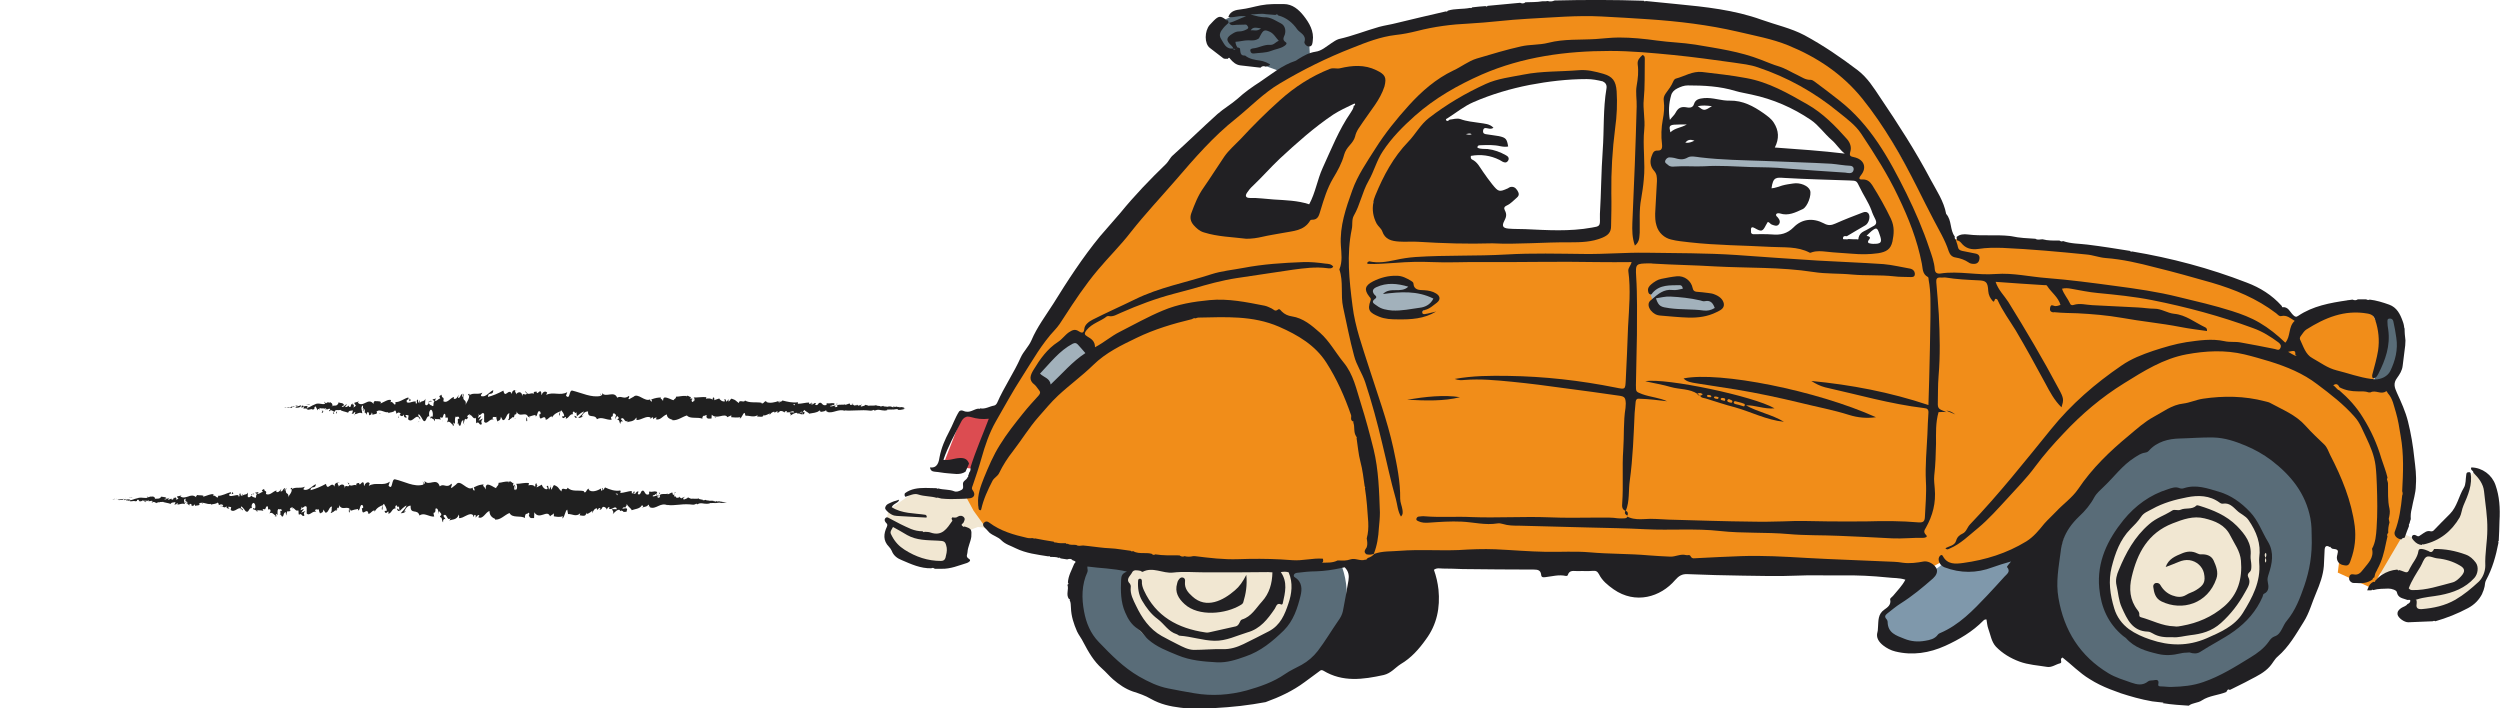 <?xml version="1.0" encoding="UTF-8"?>
<!-- Generator: Adobe Illustrator 28.2.0, SVG Export Plug-In . SVG Version: 6.00 Build 0)  -->
<svg xmlns="http://www.w3.org/2000/svg" xmlns:xlink="http://www.w3.org/1999/xlink" version="1.1" id="Calque_1" x="0px" y="0px" viewBox="0 0 986.3 279.5" style="enable-background:new 0 0 986.3 279.5;" xml:space="preserve">
<style type="text/css">
	.st0{fill:#596C78;}
	.st1{fill:#F1E7D2;}
	.st2{fill:#F18D19;}
	.st3{fill:#A2B1BB;}
	.st4{fill:#DC4C51;}
	.st5{fill:#7F98AB;}
	.st6{fill:#212023;}
	.st7{fill:#202020;}
</style>
<g>
	<ellipse class="st0" cx="477.2" cy="234.3" rx="54.1" ry="41"></ellipse>
	<ellipse class="st1" cx="477.2" cy="234.3" rx="33.5" ry="25.3"></ellipse>
	<polygon class="st1" points="382.7,193.4 391.2,208.5 385.8,207.9 380.3,210 376.4,222 358.3,220.8 350.1,213.5 352.2,205.9    349.7,205.6 350.5,201.2 360.4,194.3 368,194 373.9,195.3  "></polygon>
	<polygon class="st1" points="940.5,228.4 936.4,220.4 944.9,209.4 952.8,212.5 959.7,211.9 970.3,199.3 974.1,188 976.6,185.8    982.9,192 983.8,214.7 979.3,233.7 957.2,242.4 950.4,243 952.8,238.3 950.9,234.8 946.2,231.4  "></polygon>
	<path class="st2" d="M944,152.6l-4.9-0.8H939l-2.8-0.5l0-0.2l0.3-1.5l0.1-0.5l3.2-16.1v-0.1l0.3-1.6l-0.5-0.8l0-0.1l-5.6-9.5   l-17.9,1.9l-9.8,3.3l-16.9-10.2l-42.4-13.5l-72.9-8h-6.9l-12.6-24.6L735.3,36l-26.1-19.3L661.1,3.4l-56.7-0.6l-40.6,5.3l-40.3,12.6   l-37.2,21l-40.5,40l-46.6,69.1l-7.3,15.6c0,0,0,0.1-0.1,0.1l-3.8,8.7l0,0l-2.4,5.3l0,0.1l-2,4.4l-3.8,8.5l0.3,0.6l1.4,2.6l2.6,4.8   l3.9,5.4l1.1,1.5l0.5,0.7l37.6,9.7l18,4.6h2l60.1-0.4l9.5-0.1l12.3-0.5l9.4-0.4l221.4,2.9l3.3-1.7l2-1.1l0.9-0.5l7.2,2.6h0l1.8,0.7   l18.8-3.9l1.3-0.3l18.8-14.9c5.2-7.9,17.8-31.1,47.5-37.5c7.7-1.7,14.8-1.9,20.8-1.5c5.2,4.3,10.4,8.6,15.6,12.8   c0.9,0.7,1.8,1.5,2.7,2.3c6.6,5.4,13.3,10.9,19.9,16.3l1.8,18.3l0.1,1.4l0.3,3.4l0.1,0.5l-0.5,4.1l4.8,2.2v0l1.8,0.8l5.2,2.4   l1.6,0.7h0l3.1-5.3l0.5-0.8l8.3-14.1l0.2-0.3l0.1-1.3l2.4-34.9L944,152.6z M490.5,57.1l33-20.7h13.9l-20.3,47.7l-22.6,0.6l-9.9-6.9   L490.5,57.1z M541.8,80L541.8,80l17-27.4l12.6-9.7l5.1-4.4l28.5-7.2l21.4-1.9l9.7,2.8l-3.9,59l-44.3,2.2l-40.3-2.2L541.8,80   L541.8,80z M732.8,65.3l0.4,0.2l-0.9,4.4l11.2,21.6v6.3l-73-4.4l-13-0.9l-1.9-23.9l-3.5-6l5.2-3.7l0.2-18l3.3-7.8l7-3.1l31.3,7.5   l16.3,7.3l12.3,12.2l1.7,3.7l0.8,3.1v0L732.8,65.3z"></path>
	<polygon class="st3" points="552,124.9 542.1,121.7 541,119.1 542.1,117.3 540.1,114.6 540.9,112.7 548.7,110.4 554.6,110.7    556.3,112.7 557.1,114.4 563.5,115.5 567.1,117.4 562.1,122.1 560,124  "></polygon>
	<polygon class="st3" points="652.3,119.3 650.8,115.2 655.6,111.6 663.5,109.9 666.7,115.2 675.5,117.8 679,120 674.5,124    656.6,123.4  "></polygon>
	<polygon class="st4" points="372,183.6 383.7,184.9 391.8,164.8 384.3,163.6 379.3,164.8  "></polygon>
	<polygon class="st3" points="408.8,147.5 413.9,154.1 430.2,139 424.8,133.4 413.5,140.6  "></polygon>
	<polygon class="st3" points="655.8,65 656.8,60.8 711.9,61.7 733.1,64.3 732,69.3 658.6,67.8  "></polygon>
	<polygon class="st5" points="766.2,222.7 754.1,231.9 743,242.7 742.6,249.1 753.3,255.1 767.9,252.1 786.5,236.3 795.4,224    793.7,220.8 773.1,224.3  "></polygon>
	<path class="st0" d="M811.9,220.7c4.2-24,25.1-47,51.4-49.5c3.5-0.3,25.7-2.4,40.3,13.8c12.9,14.5,10.6,33.2,10.1,37.8   c-3,24.2-23.2,49-50.3,51.6c-14.4,1.4-34.8-3-45.6-19.2C808.3,241.2,811,225.6,811.9,220.7z"></path>
	<polygon class="st0" points="939.3,122.6 940.2,138.1 935.8,152.6 941.8,151 947.4,142.8 948.6,129.6 943,122.7  "></polygon>
	<polygon class="st0" points="505.5,28.3 496.4,25 483.9,20.6 479.8,16.7 481.3,8.7 487,5.9 508.4,4 514,9.7 516.5,16.7 516.8,22.2     "></polygon>
	<path class="st1" d="M829.8,228.6c-1-18.8,16.7-35.7,35.5-34.5c12.8,0.8,25.4,9.8,28.3,21.7c5.1,20.8-20.6,46.4-41.8,41.1   C839.9,253.9,830.5,241.5,829.8,228.6z"></path>
	<g>
		<path class="st6" d="M929,207.6c-1.3-10-5.1-19.2-9.7-28.1c-0.7-1.4-1.1-2.9-2.3-4.1c-2.5-2.4-5.1-4.8-7.4-7.4    c-3.9-4.4-9.2-6.4-14.1-9.1c-0.6-0.3-1.3-0.4-2-0.6c-8-2.1-16.2-2.2-24.4-1c-2.7,0.4-5.2,1.6-7.7,1.9c-4.6,0.5-8,3.3-11.8,5.3    c-3.5,1.9-6.6,4.7-9.7,7.3c-7.5,6.2-14.5,12.9-20,21.1c-2.4,3.5-5.9,5.9-8.7,8.9c-1.5,1.6-3.2,3.1-4.7,4.8c-2.1,2.6-4.2,5.2-7.1,7    c-7.7,4.7-16.1,7.3-24.9,8.5c-3,0.4-6.2,0.7-8-2.7c-0.4-0.8-1.1-0.4-1.5,0.4c-0.3,0.7-0.2,1.5,0.2,2.3c0.2,0.3,0.4,0.7,0.7,0.9    c0.3,0.3,0.7,0.6,1.2,0.8c6.3,2.4,12.7,2.4,19,0c2.2-0.8,4.5-1.5,7.3-2.3c-0.8,1-1.7,2-1.6,2.2c1.6,1.8-0.1,2.8-1,3.8    c-2.2,2.5-4.6,5-6.9,7.5c-5.5,5.8-11,11.6-18.6,14.8c-0.3,0.1-0.6,0.3-0.8,0.6c-1.2,1.7-3.2,2.1-5,2.4c-2.8,0.5-5.5,0.3-8.2-0.8    c-3.3-1.3-6.5-2.3-6.6-6.6c0-0.4-0.2-0.9-0.5-1.2c-0.8-0.9-0.5-1.5,0.4-2.2c1.7-1.3,3.3-2.7,5.2-3.9c4.6-2.9,8.7-6.3,12.8-9.9    c1.3-1.2,1.8-2.4,1.5-3.6v0c0-0.1-0.1-0.3-0.2-0.5c-0.2-0.3-0.4-0.6-0.6-0.8c-1.1-1.2-2.9-2-4.3-1.8c-2.7,0.5-5.5,0.9-8.4,0.5    c-2.2-0.4-4.4-0.4-6.7-0.5c-10.5-0.5-20.9-0.8-31.4-1.4c-8.5-0.5-17.1-1-25.6-0.7c-5.8,0.2-11.6,0.5-17.5,0.8    c-0.9,0-1.8,0.4-2.4-0.7c-0.4-0.9-1.2-0.3-1.8-0.5c-2.2-0.6-4.2,0.7-6.3,0.6c-2.8-0.1-5.6-0.3-8.4-0.5c-7.8-0.7-15.5-0.5-23.3-1.2    c-5.7-0.5-11.5-0.1-17.3-0.2c-6.6-0.1-13.3-0.7-19.9-1c-4.8-0.2-9.7,0-14.5,0.3c-7.8,0.3-15.5-0.3-23.3,0.3c-3.3,0.3-6.7,0-10,1.2    c-0.7,0.8-1.5,1.3-2.5,1.6c-0.1,0.1-0.2,0.2-0.4,0.3c-0.1,0.3-0.3,0.5-0.7,0.4c-2,0.7-3.9-0.8-5.9-0.1c-1.4,0.5-2.9,0.5-4.4,0.4    c-0.2,0-0.4,0-0.6,0c-2.1,1.1-4.4,0.8-6.2,0.9c0.4-0.1,0.7-0.5,0.4-1.6c-4.1-0.3-8,0.9-12,0.6c-1.5-0.1-3-0.2-4.5-0.3    c-5.6-0.3-11.2-0.3-16.9-0.1c-5.8,0.2-11.4-0.5-17.1-1.2c-0.3,0-0.5,0-0.7,0c-1.1,0.3-2.3,0.3-3.4,0c-0.7,0.4-1.4,0.1-2-0.3    c-3.2,0-6.4,0.1-9.5-0.4c-0.5,0.3-1,0.3-1.4-0.2c-1-0.3-2-0.3-3.1-0.3c-1.5,0-3,0-4.3-0.8c-0.3,0.2-0.7,0.2-0.9-0.1    c-2.7-0.3-5.5-0.9-8.2-1c-2.9-0.1-5.8-0.6-8.7-0.9c-0.6-0.1-1.2-0.1-1.9-0.2c-0.9,0-1.8,0.4-2.7-0.2c-1.1-0.2-2.3,0.2-3.4-0.5    c-0.3,0.2-0.5,0.1-0.7-0.2c-1.3,0-2.7,0.1-4-0.3c-0.4,0.1-0.6,0-0.8-0.3c-2.5-0.4-5-0.8-7.4-1.3c-0.3,0.2-0.5,0.1-0.7-0.1    c-0.8,0-1.6,0.1-2.4-0.1c-5.3-1.2-10.5-2.7-14.9-6c-0.2-0.1-0.3-0.2-0.5-0.3c-0.6-0.3-1-0.2-1.6,0.3c-0.2,0.2-0.3,0.3-0.3,0.5    c-0.2,0.5,0.1,1,0.6,1.5l0,0c0.7,0.6,1.2,1.3,1.8,1.9c1.5,1.3,3.5,1.7,4.8,3.1c1.6,1.6,3.7,2.1,5.6,3.1c4.1,2,8.5,2.5,12.9,3.2    c0.3-0.2,0.5-0.1,0.7,0.2c1.1,0.1,2.3-0.1,3.3,0.4c0.3-0.2,0.6-0.1,0.8,0.2c0.9,0.1,1.7,0.3,2.6,0.4c0.3-0.1,0.7-0.2,1-0.2    c0.4,0,0.8,0.1,1.1,0.5c1.4,0.5,1.5,0.6,0.7,1.4c-1,2.5-2.4,4.8-2.5,7.5c0.2,0.1,0.3,0.3,0.1,0.6c-0.1,0.1-0.2,0.1-0.3,0.2    c0.7,1.8-0.7,3.8,0.6,5.6c0.3,0,0.5,0.2,0.3,0.5c0.5,0.9,0.4,2,0.5,3c0.1,3.3,1.1,6.3,2.4,9.3c0.7,1.5,1.8,2.8,2.5,4.3    c2,3.8,4.1,7.5,7.4,10.4c1.5,1.3,2.8,2.9,4.3,4.2c2.3,2,4.9,3.8,7.8,4.8c2.5,0.8,4.9,1.6,7.1,2.9c3.7,2.1,7.6,3,11.8,3.5    c1.2,0.1,2.5,0.3,3.8,0.4c6.1,0,12.7-0.3,19.8-1.1c3.4-0.4,6.7-0.9,9.9-1.5c5.5-2,10.7-4.4,15.4-7.9c1.9-1.4,3.8-2.8,5.7-4.2    c0.5-0.4,0.9-0.8,1.7-0.3c7.6,4.6,15.6,3.5,23.8,1.7c2.9-0.7,4.5-2.9,6.7-4.3c4.1-2.4,7.2-5.9,9.9-9.7c4.4-5.9,5.7-12.6,5-19.7    c-0.3-2.7-0.9-5.3-1.8-7.8c1.2-0.9,2.4-0.5,3.5-0.5c2.6,0,5.2,0.1,7.8,0.2c9.4,0.1,18.7,0.2,28.1,0.2c1.5,0,2.7,0.2,2.9,2    c0.1,1.1,0.7,1.1,1.6,1c2.7-0.3,5.3-1.1,8.1-0.5c0.3,0.1,0.8-0.1,0.8-0.3c0.7-2.3,2.6-1.5,4.1-1.6c1.9-0.1,3.9,0.1,5.8-0.1    c1.2-0.1,1.8,0.2,2.4,1.3c1.3,2.6,3.4,4.3,5.8,6c8.6,6,18.5,3.1,24.3-3.7c1.4-1.6,2.7-2.4,4.8-2.3c7.3,0.3,14.6,0.5,21.9,0.6    c7,0.1,14,0.3,21,0c6.1-0.3,12.1,0,18.2-0.1c5.9-0.1,11.9,0.2,17.8,0.8c2.3,0.3,4.7,0.1,7.1,0.9c-1.3,2.5-3.2,4.3-4.8,6.3    c-0.4,0.5-1.4,1.1-1.2,1.5c0.5,2.2-1.2,3.2-2.3,4c-2.6,1.8-2.3,4.4-2.5,6.9c-0.1,0.6,0,1.3-0.2,1.9c-0.7,2.3,0.6,4,2.2,5.3    c1.4,1.1,3.1,2,4.8,2.4c6.8,1.7,13.5,0.6,19.7-2.2c5.5-2.5,10.8-5.6,15.1-10c0.3-0.3,0.7-0.5,1.2-0.4c0.2,1.2,0.3,2.5,0.7,3.6    c0.9,2.4,1.2,5.1,3,7.1c2.6,2.7,5.8,4.6,9.3,5.9s7.3,1.5,10.9,2.1c1.9,0.3,3.4-1,5.1-1.4c1.2-0.3-0.4-1.7,1-2.3    c3.5,2.7,6.7,6.1,10.7,8.5c2.5,1.6,5.2,2.9,8,4c1.4,0.5,2.8,1,4.3,1.6c3.7,1.2,7.8,2.4,12.4,3.2c1.4,0.2,2.9,0.3,4.5,0.5    c-0.1,0.1-0.3,0.1-0.4,0.2c3.7,0.6,7.2,0.8,10.3,1c1.5-1.2,3.6-1,5.2-2.1c2.9-1.9,6.5-2,9.6-3.3c0.4-0.5,0.5-1.4,1.4-0.8    c2.7-1.4,5.4-2.6,8.1-4.1c2.7-1.4,5.6-2.8,7.7-5.2c1.1-1.2,1.8-2.8,3.1-3.9c4.4-3.8,7.2-8.8,10.2-13.6c2.3-3.6,3.3-7.7,5-11.6    c1.4-3.3,2.7-6.8,3-10.5c0.1-2.1,0.2-4.3,0.3-6.4c0.1-1.4,0.7-1.9,2-1.1l0.3-0.1l0.1,0.3c0.3,0.2,0.5,0.5,0.8,0.5    c0.9,0.1,1.5,0.2,1.8,0.5c0.3,0.2,0.3,0.6,0.1,1.4c0,0.2-0.1,0.5-0.2,0.9c-0.2,0.9,0,1.8,0.5,2.5c0.4,0.5,0.9,0.8,1.4,1    c2.3,0.6,2.8,0.4,3.5-1.8C929.1,216.4,929.5,212,929,207.6z M909.1,231.1c-1.7,4.9-3.5,9.7-6.9,13.8c-0.8,0.9-1.3,2.1-1.9,3.2    c-0.7,1.3-1.4,2.5-3,3c-0.9,0.3-1.7,1.2-2.2,2c-1.9,2.7-4.5,4.6-7.3,6.3c-6,3.7-11.9,7.4-18.6,9.7c-4,1.4-8.1,1.8-12.3,1.9    c-1.4,0.1-2.9-0.2-4.4-0.2c-0.6,0-1.2-0.1-1-0.9c0.4-2-0.9-1.7-2-1.5c-0.7,0.1-1.5,0-2,0.4c-2.2,1.8-4.4,1.3-6.7,0.5    c-3.1-1.1-6.2-2-9-3.7c-11.2-6.8-17.5-16.8-19.7-29.7c-1.1-6.3,0.1-12.2,0.9-18.4c0.1-1.2,0.4-2.4,0.7-3.5c0,0,0,0,0,0    c0-0.1,0-0.2,0.1-0.2c0,0,0-0.1,0-0.1c0-0.1,0.1-0.3,0.1-0.4c1.2-3.7,3.4-6.7,6.3-9.5c2.4-2.2,4.5-4.7,6.1-7.7    c0.9-1.6,2.5-2.9,3.9-4.3c3.9-3.7,7.1-8.2,11.8-11.2c1.3-0.8,2.6-1.8,4.2-2c0.6-0.1,1-0.2,1.5-0.7c3.2-3.7,7.9-4.8,12.2-4.9    c4.4-0.1,8.9-0.5,13.3-0.4c4.5,0.1,8.6,1.5,12.7,3.2c3.6,1.5,7,3.4,10.2,5.8c7.7,5.9,13.5,13,15.4,22.9c0.5,2.7,0.5,5.3,0.5,6.8    C912.3,219.1,911.1,225.2,909.1,231.1z M446.1,231.6c0.1-0.4-0.1-1-0.3-1.3c-1.9-1.8,0.2-3.1,0.8-4.4c0.6-1.3,2.1-0.9,3.3-0.7    c0.3,0.1,0.7,0.5,0.9,0.4c4-2.1,7.9,0.7,11.9,0.3c4.1-0.5,8.4-0.1,12.6-0.1h12.6c4.2,0,8.4-0.1,12.5-0.1c0.5,0,0.9,0.1,1.6,0.1    c-0.1,4.4-1.2,8.3-4.1,11.5c-2.4,2.6-4.2,6-7.9,7.1c-0.6,0.2-0.7,0.8-1,1.3c-0.3,0.6-0.7,1.2-1.4,1.4c-3.5,0.8-7.1,1.6-10.7,2.4    c-0.5,0.1-0.9,0.1-1.4,0c-10.8-1.6-19.5-6.3-24.2-16.6c-0.5-1.1-0.9-2.3-0.8-3.6c0-0.4-0.1-0.9-0.7-1c-0.5,0-0.8,0.3-0.8,0.8    c-0.2,2.8,0.2,5.6,1.6,7.9c1.6,2.7,3.5,5.3,6.1,7.2c2.6,1.9,4.2,5,7.5,6c0.4,0.1,0.8,0.6,1.2,0.6c4.6,0.3,9.1,1.9,13.7,2    c4.7,0.1,8.7-2,13-3.3c5.1-1.4,8-5.2,10.8-9.3c0.6-0.9,0.8-2.6,2.6-1.7c0.3,0.1,0.6-0.3,0.6-0.6c0.9-4.1,2-8.2-0.8-12.2    c1.2-0.2,2.2-0.2,3.1,0.1c1.8,4.2,1.2,8.5-0.1,12.3c-1.4,4.2-3.1,8.6-7.8,11c-3.3,1.7-6.6,3.4-9.9,5c-2.5,1.2-5.2,2.1-8.2,2    c-3.8-0.1-7.7,0.3-11.5,0.3c-2.3-0.1-4.3-1.2-6.3-2.2c-2.1-1-4.2-2.2-6.3-3.3c-4.8-2.7-7.8-7.1-10.1-11.9    C447.1,236.7,445.8,234.4,446.1,231.6z M532,229c-0.2,1.3-0.5,2.6-0.7,3.9c0,0,0,0,0,0.1v0.1c-0.5,2.7-1,5.4-1.5,8    c-0.3,1.4-1,2.7-1.9,3.9c-2.7,3.9-5.1,8-8,11.8c-1.8,2.3-3.9,4.1-6.4,5.5c-2.2,1.2-4.5,2.2-6.5,3.6c-4.6,3.2-9.9,5-15.2,6.5    c-6.7,1.8-13.6,2.3-20.6,1.1c-3.5-0.6-6.9-1.2-10.3-1.9c-4.1-0.8-7.8-2.6-11.5-4.7c-6.2-3.6-11-8.5-15.9-13.6    c-3.3-3.4-5-7.6-5.8-12c-1-5.2-1-10.6,1.3-15.6c0.3-0.7-0.1-1.3,0-2.2c5,0.7,10.1,0.7,15.6,2c-2,0.8-2.2,1.7-2.3,3.2    c-0.2,4.4-0.2,8.8,1.6,12.9c1.1,2.6,2.5,4.9,5,6.5c0.1,0,0.1,0.1,0.1,0.1c0,0,0,0,0,0c0,0,0,0,0,0c1.1,0.7,1.8,1.7,2.7,2.7    c0.4,0.5,0.8,1,1.3,1.4c3.4,3,7.5,4.5,11.6,6.2c5,2.1,10.2,2.5,15.5,2.8c3.9,0.2,7.6-1,11.2-2.3c6-2,10.8-6,15.2-10.3    c3.8-3.8,5.4-8.8,6.6-13.7c0.6-2.4,0.7-5.4-2.2-7.2c-0.9-0.5-0.5-1.6,0.7-1.8c2.5-0.3,5.1-0.6,7.6-0.6c3.4-0.1,6.7-0.6,9.9-1.3    c0.5-0.1,0.9-0.2,1.4-0.3C532.1,225.4,532.3,227.1,532,229z"></path>
		<path class="st6" d="M641.5,201.6c-0.1,0-0.1,0-0.2-0.1c0,0.1-0.1,0.1-0.1,0.2c-0.4,0.8,0.1,1.4,0.8,1.7c0,0,0.1-0.1,0.1-0.1    C642.4,202.6,642.2,201.8,641.5,201.6z M754.6,106.4c-0.3-0.2-0.6-0.3-0.9-0.4c-3.5-0.6-7.1-1.5-10.6-1.8    c-8.7-0.6-17.4-0.9-26-1.4c-10.7-0.7-21.4-1.4-32.1-2.2c-11.9-0.8-23.9-0.7-35.8-0.9c-8-0.1-16,0.6-24,0.5    c-10.3-0.1-20.6-0.4-30.9,0.2c-11.9,0.7-23.9,0.2-35.9,1c-2.7,0.2-5.4,0.6-8,1.2c-3.4,0.7-6.7,1.3-10.2,0.5c-0.5,0.2-1,0.4-0.7,1    c3.7,0.2,7.4-0.2,11.1-0.4c4.8-0.4,9.6-0.5,14.4-0.3c6.3,0.3,12.8-0.1,19.1,0c15.4,0.1,30.8-0.3,46.2,0c4.4,0.1,8.8,0,13.4,0    c-0.4,1.6-1.4,2.2-1.3,3.5c1,7.3,0.3,14.7-0.1,22c-0.3,7-0.5,14-0.9,20.9c-0.2,3.9-0.1,3.9-4,3.1c-14-2.8-28.1-4.4-42.4-4.6    c-6.9-0.1-13.8-0.1-21.1,1.2c1.6,0.6,2.7,0.5,3.9,0.4c6.2-0.5,12.4,0.1,18.6,0.7c7.1,0.7,14.1,1.6,21.2,2.6    c7.1,0.9,14.1,1.9,21.1,2.9c2.3,0.3,2.6,0.8,2.7,3.1c0,0.6-0.1,1.1-0.1,1.7c-0.9,5.5-0.5,11-0.9,16.6c-0.5,6.9,0.1,13.9-0.4,20.9    c-0.1,1.3-0.2,2.6,1.4,3.2c1.6-3.9,1-8.1,1.6-12.1c1.2-8.8,1.5-17.7,1.9-26.6c0.1-1.5,0.3-2.9,0.4-4.4c0.1-0.7,0.4-1.3,1.3-1.2    c3.9,0.1,7.7,0.6,11.1,1c-2.9-1.4-6.5-1.6-9.8-2.8c-2.5-1-2.5-0.8-2.5-3.6c0.1-6.6,0.3-13.2,0.4-19.8c0-7.7,0.2-15.4-0.3-23    c-0.3-5.1-0.1-5.1,5-5.2c0.6,0,1.1,0,1.7,0.1c8.1,0.5,16.3,0.6,24.4,1.1c12.9,0.7,25.9,0.2,38.8,2.2c5,0.8,10.1,0.5,15.2,1    c5.5,0.5,11,0.1,16.5,0.7c2.2,0.3,4.4,0.2,6.7,0.3c0.7,0,1.4,0,1.6-0.8C755.6,107.4,755.1,106.8,754.6,106.4z M767.8,162    c1.1,0.5,2.2,0.9,3.6,1.5C770,162.5,769.3,162.1,767.8,162z M952.5,180.8c-0.5-4.9-1.3-9.7-2.5-14.5c-1-4-2.7-7.7-4.4-11.4    c-0.9-2-1.5-3.7,0.1-5.8c1-1.4,2-2.9,2.2-4.8c0.3-2.7,0.7-5.4,1-8c0-0.7,0.1-1.4,0.1-2c-0.2-1.5-0.3-3-0.4-4.5c0,0,0,0,0,0    c-0.1-1-0.3-2.1-0.7-3.1c-1-2.8-2.3-5.4-5.3-6.5c-2.5-0.9-5.1-1.7-7.7-2c-0.5,0.3-1,0.1-1.4-0.1h-3.3c-0.7,0.5-1.4,0.4-2.1,0.1    c-0.5,0.1-0.9,0.1-1.4,0.2c-0.3,0-0.5,0-0.7,0.1c-6.8,1-13.5,2.2-19.3,6.1c-0.8,0.6-1.3,0.4-2-0.3c-1.3-1.2-1.9-3.4-4.3-3.1    c-0.1,0-0.1-0.4-0.3-0.6c-3.8-4.2-8.4-7.1-13.7-9.1c-14.7-5.7-29.8-9.7-45.3-12.3c-0.3,0.2-0.6,0.1-0.7-0.2    c-5.6-0.9-11.2-1.8-16.9-2.5c-3.2-0.4-6.5-0.3-9.6-1.4c-0.5,0.3-1,0.1-1.4-0.2c-2.3,0-4.5,0.1-6.7-0.5c-0.9,0-1.9,0.4-2.8-0.2    c-3.1-0.2-6.3-0.3-9.4-1c-0.3,0-0.5-0.1-0.7-0.1c-5.5-0.6-11.1,0.1-16.6-0.6c-1.5-0.2-3.1-0.1-4.4,1c0,0.3,0.1,0.6,0.1,0.9    c0,0.1,0,0.3,0,0.4c0.7,0.1,1.3,0.5,1.7,1c1.8,2.3,4.1,2.8,6.9,2.4c3.1-0.5,6.3-0.5,9.5-0.4c11.1,0.5,22,1.5,33,2.6    c2.6,0.2,5,1.2,7.6,1.4c6.7,0.5,13.1,2,19.6,3.7c7.4,1.8,14.8,3.9,22.2,6c9.2,2.7,17.9,6.3,25.5,12.1c0.6,0.5,1.2,1.3,2,1.1    c2.2-0.5,3.5,0.8,5.3,1.9c-2.6,2.3-1.5,6.1-3.7,8.6c-3.2-3.1-6.6-5.8-10.2-7.9c-3.4-2-7.1-3.4-10.9-4.6    c-6.9-2.2-13.9-3.8-20.9-5.5c-8.4-2.1-16.8-3.3-25.2-4.4c-8.9-1.2-17.9-2.4-26.9-3.1c-6.7-0.5-13.3-2.1-20.1-1.6    c-7.3,0.6-14.6-1.3-21.8-0.2c-1.4,0.2-2.2-0.3-2.3-1.7c-0.2-2.8-1.2-5.5-2.1-8.1c-2.5-7.5-5.6-14.7-9.1-21.8    c-6.8-13.7-14.1-27-26.5-36.7c-3.2-2.5-6.4-5-9.7-7.4c-0.4-0.3-1-0.7-1.5-0.7c-2.1,0.1-3.6-1.1-5.3-1.9c-2.4-1.1-4.7-2.6-7.3-3.4    c-2.4-0.7-4.6-1.7-7-2.6c-8.4-3.3-17.2-4.5-26-6c-5-0.8-10.1-0.9-15.1-1.6c-5-0.7-10-1.2-15-1.2c-3,0-6.1,0.4-9.1,0.6    c-6.3,0.4-12.6-0.1-18.8,1.5c-3.5,0.9-7.2,0.6-10.7,1.4c-5.9,1.3-11.7,3.1-17.5,4.8c-3.3,1-6.1,3.3-9.2,4.7    c-6.9,3.3-12.5,8.2-17.5,13.7c-4.9,5.4-9.5,11.1-13.4,17.3c-3.3,5.2-6.9,10.4-9,16.3c-2.5,7-5,14.1-4.5,21.8    c0.2,3.1,0.7,6.3-0.6,9.4c1.7,4.9,0.4,10,1.5,15c1.4,6.3,2.6,12.8,4.3,19c0.9,3.7,3.2,6.9,4.4,10.5c2.6,7.9,4.8,16,6.7,24.1    c1.8,7.3,3.3,14.7,5.4,22c0.6,2.2,0.7,4.7,2,6.9c0.9-0.9,0.7-1.8,0.6-2.7c-0.2-1.4-0.9-2.9-0.9-4.3c0.1-6.8-1.3-13.4-2.7-20    c-2.4-11-6.3-21.4-9.7-32.1c-2.5-7.9-5.4-15.7-6.4-24c-1.3-10.1-2.4-20.2-0.3-30.3c0.4-1.7-0.1-3.7,0.8-5.3    c2.5-4.3,3.3-9.3,5.8-13.7c2.2-3.8,3.2-8.1,5.7-11.8c3.5-5.3,7.9-9.7,12.6-13.9c7.9-7,16.9-12.1,26.4-16.3    c16.1-7,33.2-9.3,50.6-9.3c8.4,0,16.7,0.8,25,1.6c8,0.8,15.9,1.9,23.8,3c3.3,0.5,6.5,0.8,9.6,1.9c11.6,3.9,22.2,9.8,31.7,17.6    c3.2,2.6,6.7,5.1,9,8.6c5.3,8,10.5,16.1,14.6,24.8c4.1,8.5,7.5,17.1,9.3,26.4c0.4,1.8,0.1,4.1,2.4,5.3c0.3,0.1,0.2,0.8,0.3,1.2    c0.9,4.8,0.7,9.7,0.7,14.5c-0.1,8.2-0.3,16.5-0.5,24.7c-0.1,3.3-0.2,6.5-0.3,10.1c-15.2-5.1-30.6-8-46.2-9.5    c1.7,1.1,3.5,2,5.4,2.5c13,2.9,25.8,6.6,39.1,8.2c1.3,0.1,1.8,0.6,1.7,1.9c-0.2,2.8-0.3,5.6-0.4,8.4c-0.3,6.2-0.9,12.4-0.6,18.6    c0.3,4.8-0.2,9.5-0.4,14.2c-0.1,1.6-0.7,2.1-2.4,2c-6.9-0.6-13.8-0.6-20.6-0.4c-5.1,0.1-10.2,0-15.2,0c-6-0.1-11.9-0.3-17.9,0    c-3.9,0.1-7.9,0.2-11.8,0.1c-11.1-0.1-22.1-0.5-33.2-0.8c-3.2-0.1-6.4-0.5-9.7-0.2c-1.8,0.1-3.9,0.1-5.7-0.6    c-0.3-0.1-0.6-0.2-0.8-0.4c-0.2,0.5-0.7,0.7-1.3,0.7c-0.8,0-1.6,0.1-2.4,0c-2.6-0.4-5.1-0.3-7.7-0.3c-6.5,0-13,0.2-19.5-0.1    c-10.2-0.4-20.5,0.3-30.7-0.1c-6.1-0.3-12.2,0.2-18.3-0.3c-0.8-0.1-1.6,0-2.4,0.1c-0.5,0-0.8,0.3-1,0.8c-0.2,0.6,0.3,0.8,0.7,1    c1.4,0.7,2.8,0.7,4.3,0.6c4.3-0.3,8.5-0.6,12.8-0.4c4.7,0.2,9.4,1.5,14.2,0.7c0.6-0.1,1.4,0,2,0.2c2.2,0.7,4.4,0.7,6.7,0.7    c8.9,0.2,17.8,0.5,26.7,0.7c7.7,0.2,15.4,0.3,23,0.7c9.8,0.5,19.6-0.4,29.4,0.7c9,1,18,0.4,27,1.2c6.6,0.6,13.2,0.4,19.9,0.7    c7,0.3,14,0.6,21,1c4.1,0.2,8.1-0.3,12.2-0.2c0.7,0,2-0.3,1.2-1.1c-1.2-1.2-0.7-1.9-0.1-2.9c2.7-4.8,4-9.8,3.5-15.4    c-0.1-1.7-0.4-3.4-0.2-5.2c0.5-4.2,0.6-8.4,0.7-12.6c0-4.1-0.2-8.3,1-12.4c1.4-0.1,2.4-0.1,3.1,0c-0.7-0.3-1.4-0.6-2.1-0.9    c-0.9-0.4-1.3-1-1.3-2.1c0.1-3.7,0-7.5,0.3-11.2c0.7-8.1,0.5-16.2,0.1-24.3c-0.3-4.3-0.6-8.5-1-12.8c-0.1-1.3,0.3-1.9,1.7-1.8    c0.7,0.1,1.4-0.1,2,0c4.3,0.7,8.5,0.9,12.8,1.1c3.2,0.1,3.8,0.7,4,4.2c0.1,1.6,0.8,2.9,1.7,3.9c0.8,1,0.7-0.8,1.2-0.8    c0.3,0,0.7,0.2,0.8,0.5c1.9,4.2,4.7,8,7.1,11.9c4.1,6.9,7.9,13.9,11.7,20.9c1.8,3.4,3.6,6.8,6.4,9.5c0.9-2.9,1-3.5-1.1-7.3    c-6.2-11.7-12.9-23-19.9-34.3c-1.6-2.5-3.9-4.6-5-7.9c6.6,0.5,12.9,0.9,19.2,1.3c0.5,0,1-0.1,1.2,0.4c1.6,2.5,4.3,4.3,5.2,7.4    c-0.9,0.3-1.8,0.7-2.7,0.3c-1-0.4-1.2,0-1.4,0.8c-0.2,1,0.1,1.6,1,1.8c0.3,0.1,0.7-0.1,1,0c2.9,0.3,5.9,0.3,8.8,0.4    c5.9,0.3,11.7,0.8,17.5,1.8c7.6,1.4,15.4,2.1,23.1,3.6c3.5,0.7,7,1.1,10.5,1.6c0.1-0.9-0.3-1.3-0.8-1.5c-4-1.9-7.6-4.9-12.2-5.3    c-2.7-0.3-5-2-7.7-2c-2.2,0-4.4-0.4-6.6-0.5c-5.9-0.3-11.9-0.6-17.9-0.9c-2.5-0.1-4.9-0.9-7.4-0.1c-0.5,0.2-1.2,0.1-1.4-0.5    c-0.9-2-2.5-3.7-3.2-5.9c1.3-0.3,2.4-0.2,3.5,0c3.5,0.6,7.1,1.4,10.6,1.7c7.2,0.7,14.3,1.4,21.4,2.8c13.6,2.7,27,6.3,40,11.1    c3.6,1.3,6.8,3.3,9.9,5.6c0.9,0.7,1.2,1.4,0.7,2.3c-0.5,1-1.3,0.5-2.1,0.3c-4.5-0.9-9-1.8-13.6-2.6c-2.1-0.4-4.2,0-6.3-0.5    c-5.1-1.1-10.1-0.3-15.1,0.4c-4.4,0.7-8.7,2-13,3.4c-4.4,1.5-8.6,3.1-12.5,5.8c-10.4,7.1-19.8,15.2-27.8,25.1    c-10.4,12.8-20.6,25.7-32,37.6c-1.1,1.1-1.4,2.9-2.9,3.6c-1.3,0.6-2.2,1.4-2.6,2.9c-0.6,1.9-2.7,2-4.2,2.9    c0.7,0.8,1.2,0.3,1.7,0.1c4.3-1.8,7.6-5.2,11.2-8.1c4.2-3.5,7.9-7.7,11.6-11.7c3.7-4.1,7.6-8,10.9-12.5c3.4-4.6,7.3-9,11.2-13.1    c7.1-7.6,15-14.3,23.9-19.8c7.7-4.8,15.5-9.7,24.6-11.4c7.6-1.4,15.2-1.8,22.8,0c3.4,0.8,6.7,1.8,10.1,2.8    c6.7,2.1,13.1,4.7,18.7,9c5.2,3.9,10.4,7.9,14.7,12.8c2.2,2.4,3.2,5.4,4.6,8.2c1.7,3.6,3.2,7.1,3.7,11.1c0.3,2.5,0.4,5,0.5,7.5    c0.2,5.7,0.3,11.4-0.1,17.2c-0.2,2.8-0.4,5.6-1.8,8.1c0.9,3.7-1.7,5.8-3.6,8.3c-0.9,1.2-1.9,2.2-3.7,1.8c-0.8-0.2-1.6,0.1-1.7,1.2    c-0.1,0.6,0,1,0.3,1.4v0c0.2,0.3,0.5,0.5,0.9,0.7c0.3,0.1,0.6,0.1,0.9,0.1c0.1,0,0.3,0,0.4,0c2.4,0.2,4.7,0.1,6.7-1.4    c0.1-0.5,0.3-0.7,0.7-0.8c0.2-0.7,0.3-1.6,0.7-2.2c0.2-0.3,0.4-0.7,0.5-1v0c1.8-3.2,2.7-6.7,3.4-10.3c0.2-0.9,0.4-1.8,0.6-2.7    c-0.3-0.5-0.1-1,0.3-1.4c-0.1-1.4,0.1-2.7,0.5-4.1c-0.1-0.5-0.2-0.9-0.3-1.4c0.3-1.3,0.6-2.7,0.3-4c-0.8-3.3-0.5-6.7-0.6-10    c0-0.5-0.3-1-0.4-1.6c0.1-0.2,0.1-0.5,0.2-0.7c-0.6-2.6-1.6-5-2.4-7.5c-1.7-5.8-4.1-11.1-7.3-16.2c-2.5-4.1-5.7-7.6-9.3-10.7    c-1-0.3-1.4-1.4-2.4-2c1.4-1,2-0.1,2.5,0.8c2.3,1.2,4.7,1.6,7.2,1.6c1.4,0,2.9-0.1,4.3,0.4h0.7c2-1.1,4.1,1,6.1-0.4    c0.4-0.3,0.5,0.5,0.8,0.8c1.9,2.1,2.3,4.9,3.1,7.4c0.9,3,1.4,6.3,1.9,9.4c1.3,7.2,1,14.5,0.6,21.8c0.2,0.5,0.3,1.1,0,1.7    c-0.5,4.8-1.1,9.6-2.9,14.2c-0.1,0.1-0.1,0.3-0.1,0.4c-0.2,1.2,0.9,2.4,2.5,2.7c0.1,0,0.1,0,0.2,0c0.3-0.6,0.8-0.5,1.3-0.7    c0-0.1,0.1-0.2,0.1-0.3c0.5-1.4,1-2.9,1.6-4.3c-0.1-0.3-0.1-0.7,0.2-1c0.1-0.6,0.3-1.1,0.5-1.7c-0.1-1.4,0-2.8,0.4-4.2    c0.5-3.1,1.6-6,1.6-9.2C953.4,187.5,952.9,184.2,952.5,180.8z M905.9,140.3c-0.1,0.1-0.2,0.1-0.3,0.1c0,0,0,0,0,0.1v-0.1    c-1-0.5-1.9-1-2.9-1.6c2.8-0.6,2.9-0.6,2.9,1.6c0,0,0,0,0,0c0-0.2,0.1-0.3,0.3-0.3C906,140.3,906,140.3,905.9,140.3z M935.5,149.5    c-4.7-0.6-9.2-2.3-13.7-3.4c-3.6-0.9-6.4-3.1-9.5-4.8c-2.7-1.4-3.6-4.7-4.9-7.4c-0.2-0.6,0.1-1.1,0.5-1.6c0.6-0.8,1.2-1.8,2-2.3    c7.3-4.6,15-7.9,24.1-6.3c1.8,0.3,2.6,1,3.1,2.6c1.3,3.9,1.7,7.9,1.1,12c-0.5,3.1-1.4,6.1-2.2,9.2c-0.2,0.6-0.2,1.1,0.1,1.7    c0.3,0,0.5,0,0.7-0.1c0.1,0,0.2-0.1,0.3-0.1h0c0.6-0.3,0.9-1,1.2-1.5c2.8-5.5,4.8-11.1,3.9-17.5c-0.2-1-0.3-2-0.3-3    c0-0.5-0.1-1.2,0.7-1.3c0.8-0.1,1.4,0.2,1.6,1c0.5,2.2,0.9,4.4,1.2,6.6c0.7,4.6-0.4,9-2.4,13.1c-1,2-3.4,3.3-6.1,3.3h-0.2    C936.2,149.5,935.9,149.5,935.5,149.5z"></path>
		<path class="st6" d="M746,86.3c-2.2-4.6-4.7-9-7.4-13.3c-0.8-1.2-1.8-2.2-3.6-2.2c-1.2,0.1-2.1-0.1-0.8-1.7    c2.5-3.1,1.1-6.3-2.8-7.1c-1.4-0.3-1.9-0.5-1.4-2.2c0.5-1.6,0-3.4-1.3-4.9c-4.6-5.2-9.5-10.2-15.6-13.7    c-7.7-4.4-15.3-8.8-24.2-10.4c-5.8-1.1-11.6-1.7-17.4-2.4c-3.8-0.4-6.9,1.7-10.3,2.6c-0.5,0.1-0.9,0.7-1.1,1.2    c-0.7,1.7-1.8,3.1-2.9,4.6c-0.7,1-1,1.9-0.8,3.1c0.3,2.4,0.1,4.8-0.4,7.3c-0.6,3.2-0.7,6.5-0.3,9.7c0.2,1.8-0.3,2.5-1.6,2.5    c-1.8-0.1-2,1-2.5,2.2c-0.8,2.1-0.5,4.1,0.9,5.7c1.2,1.3,1.2,2.6,1.2,4.1c-0.2,4.3-0.5,8.5-0.7,12.8c0,1.6,0,3.1,0.5,4.7    c0.8,3,3.2,5,5.8,5.6c2.3,0.6,4.8,0.8,7.3,1.1c10.7,1.2,21.3,1.2,32,1.8c5.2,0.3,10.5-0.3,15.4,2.3c0.2,0.1,0.6-0.1,0.9-0.2    c1.9-0.6,3.8-0.4,5.7-0.2c3.3,0.4,6.7,0.5,10.1,0.8c3.5,0.3,6.8,0.3,10.3-0.2c3.1-0.5,4.9-1.5,5.6-4.6    C747.2,92.3,747.5,89.5,746,86.3z M659.3,37.6c0.3-1.2,1.2-2.1,2.4-2.7c1.4-0.7,2.7-1.2,4.2-1.2c6.3,0,12.6,0.3,18.8,2.2    c2,0.6,4.2,0.9,6.3,1.4c8.5,1.8,16.3,5.2,23.4,10c3.1,2.1,5.3,5.4,8.2,7.9c1.9,1.6,3.1,3.8,5.2,5.4c-9-1.1-18.1-1.7-27.6-2.4    c1.8-3.5,1.6-6.7-0.4-9.8c-1-1.6-2.5-2.6-4-3.7c-4-2.8-8.2-5.1-13.4-5c-3.4,0.1-6.6-1.3-10.1-1c-1.8,0.2-3.4,0.4-4,2.4    c-0.5,1.7-2.2,1.4-3.2,1.2c-2-0.3-3.1,0.4-4,2.1c-0.5,1-1.4,1.7-2.3,2.9C658.2,44,658.4,40.7,659.3,37.6z M731.3,66.9    c-0.1,0.9-0.7,1.4-1.6,1.4c-0.6,0-1.1-0.1-1.7-0.2c-7.6-0.5-15.3-1-23-1.6c-4.8-0.5-9.6-0.5-14.4-0.6c-6.1-0.2-12.2-0.7-18.2-0.3    c-3.9,0.2-7.8-0.2-11.7,0.1c-0.9,0.1-1.9,0.1-2.6-0.6c-0.5-0.5-1.5-0.8-1.1-1.8c0.3-0.7,1-1.3,1.8-1.2c0.6,0,1.1,0.1,1.7,0.2    c1.8,0.5,3.4,1,5.4-0.2c1.2-0.7,3.3-0.2,5,0c8.4,1,16.9,1.1,25.3,1.4c8.8,0.4,17.6,0.6,26.3,1.1c2.4,0.2,4.9,0.7,7.4,0.8    C730.7,65.4,731.4,65.9,731.3,66.9z M675.4,41.9c-3.1,1.9-3.1,1.9-5.6,0C671.6,41.5,673.2,41.6,675.4,41.9z M668.5,55.5    c-1.1,0.5-2.1,1-3.6,0.8C666,54.8,667.3,55.1,668.5,55.5z M659,52.2c-0.3-1.7-0.9-2.8,1.4-3c1.5-0.1,3-0.1,5.1-0.1    C663.1,50.5,660.9,50.4,659,52.2z M690.8,90.8c-0.1-1.2,0.5-1.4,1.5-0.8c2.6,1.5,3.1,1.4,4.4-1.2c0.2-0.4,0.5-0.8,0.7-1.2    c0.7,0,1,0.8,1.6,1c0.9,0.3,2,0.9,2.8-0.1c0.7-0.9,0.3-1.9-0.5-2.8c-0.3-0.3-0.7-0.5-0.6-1.1c0.3-0.6,1-0.5,1.5-0.4    c3.3,1.1,6.2-0.4,9-1.7c1.9-0.9,3.6-5.6,2.9-7.4c-0.7-1.8-3.9-3.2-6.7-2.7c-1.4,0.2-2.9,0.4-4.3,0.8c-1.4,0.4-2.7,1-4.2,1.1    c0.6-4.6,1.9-4.3,5.1-4.1c8.6,0.5,17.1,0.7,25.7,1c2.9,0.1,2.7,0.1,4,2.7c1.4,3,3.4,5.8,4.6,9c0.4,1.3,1,2.5,1.6,3.7    c0.6,1.3,0.3,2.1-1,2.7c-1.2,0.6-2.3,1.4-3.5,1.9c-1.2,0.6-1.9,1.4-2.2,2.7c0.1,0.5-0.1,0.7-0.6,0.5c-1.1,0-2.2,0-3.3-0.1    c-0.3,0.1-0.7,0.2-1,0.1c-0.5-0.1-1.3,0.3-1.2-0.5c0.1-0.9,0.8-0.8,1.5-0.7c2.4-1.4,4.8-2.9,7.3-4.3c1.4-0.8,2.1-3.4,1.3-4.6    c-0.6-0.8-1.4-0.8-2.2-0.5c-3.7,1.4-7.3,2.8-10.9,4.4c-1.6,0.7-2.8,0.9-4.6-0.1c-4.2-2.2-8.6-1.8-11.9,1.6    c-2.5,2.5-5.2,3.1-8.4,2.8c-2.6-0.2-5.2-0.1-7.6-0.1C690.5,92.1,690.9,91.4,690.8,90.8z M738.9,96.2c-0.7,0-1.3-0.2-1.7-0.3    c-1.1-1.2,2.3-2.1-0.8-2.9c0.7-0.6,1.2-1.2,1.8-1.7c2.1-1.7,2.4-1.6,3.3,1.1C742.7,95.6,742.2,96.3,738.9,96.2z"></path>
		<path class="st6" d="M369.5,196.4c-2.3-0.7-4.8-0.5-7.2-1.3c-1.6-0.6-3.4,0.4-5.1,0.9c-0.4-0.4-0.4-0.9-0.2-1.4    c2.4-1.8,5.2-2.1,8.1-2.1c1.5,0,2.9,0.1,4.4,0.1c0.2,0.2,0.4,0.3,0.7,0.1c2,0.6,4.2,0.3,6.2,1.1c0.9,0.4,2,0,2.9-0.5    c1-0.5,0.6-1.6,0.6-2.4c0-1.3,1.5-1.5,1.8-2.6c0.3-0.1,0.4-0.2,0.2-0.5c0.2-0.5,0.4-0.9,0.5-1.4c0.6-0.6,0.5-1.4,0.5-2.1    c2-6.4,4.7-12.5,7.2-19.1c-2.6,0.3-4.8,0-6.8-0.6c-1.9-0.6-3.2,0-4.1,1.8c-2.5,4.9-5.2,9.7-7,15c2.2,0.4,4.2-0.6,6.4-0.7    c1.8-0.1,3.1,0.4,3.7,2.2c-0.5,1.1-0.9,2.2-1.4,3.2c-2.3,1.5-4.8,0.7-7.2,0.6c-1.6-0.1-3.3-0.5-4.9-0.6c-1-0.1-1.7-0.4-1.9-1.7    c3.1,0.4,3.5-2.4,3.8-4.2c0.7-3.6,2.1-6.8,3.8-10c1.4-2.6,2.3-5.4,3.9-7.9c1-0.9,1.9,0.1,2.8,0.1c1.8,0.3,3.1-1,4.8-1.2    c0.3,0.2,0.5,0.1,0.7-0.1c2,0.4,3.7-0.8,5.5-1.1c0.6-0.1,1-0.7,1.2-1.1c2.7-6.2,6.6-11.8,9.3-17.9c1.1-2.4,3.1-4.2,4.2-6.7    c2.2-5.2,5.6-9.7,8.6-14.4c5.7-9.2,11.6-18.3,18.5-26.7c2.6-3.1,5.4-6.1,8-9.2c5.6-6.9,11.8-13.3,18.1-19.4c1-1,1.5-2.4,2.7-3.4    c5.9-5.3,11.6-10.9,17.5-16.2c2.5-2.2,5.5-3.9,8-6.1c2.7-2.5,5.7-4.6,8.8-6.6c4.5-3,8.7-6.6,14-8.3c0.5-0.2,0.7-0.5,1.1-0.7    c2.1-1.3,4.2-2.5,6.8-2.9c2.4-0.3,4.3-2.1,6.3-3.4c0.9-0.6,1.9-1.3,2.9-1.6c5.4-1.2,10.6-3.3,15.9-4.8c2.2-0.6,4.5-0.9,6.8-1.5    c6.5-1.6,13-3.1,19.5-4.6c0.4,0.2,0.6,0,0.8-0.3c2.8-0.9,5.9-0.5,8.8-1.1c0.3,0.2,0.6,0.1,0.8-0.2c1.8-0.2,3.6-0.4,5.3-0.5    c0.3,0.3,0.6,0.2,0.8-0.1c4.3-0.4,8.5-0.8,12.8-1.2c0.7,0.3,1.5,0.4,2.1-0.2c2.2-0.1,4.5,0,6.7-0.4c0.2,0,0.5,0,0.7,0    c0.5,0,0.9,0,1.4-0.1c0.9,0.3,1.8,0.2,2.7-0.2c11.7-0.3,23.5-0.3,35.2,0.1c0.2,0.3,0.5,0.3,0.8,0.1c4,0.4,8.1,0.8,12.1,1.2    c11.4,1.1,22.8,2.3,33.6,6.2c5.6,2,11.6,3.3,16.9,6.1c7.4,4,14.3,8.7,21,13.8c3.9,3,6.3,6.9,8.9,10.8c7.1,10.5,14,21.2,19.9,32.4    c2.3,4.3,5.2,8.5,6.1,13.5c2.3,2.5,1.4,6.3,3.4,8.9c-0.1,0.5,0,1,0.5,1.4c0.1,0.9,0.6,1.7,0.7,2.6c0.2,1.1,0.8,1.5,1.8,1.7    c1.7,0.3,3.3,0.7,5,1c1.3,0.2,2,0.9,1.7,2.3c-0.2,1.4-1.2,1.9-2.4,1.8c-0.7,0-1.4-0.2-1.9-0.6c-1.5-1-3.2-1.6-5-1.9    c-1.5-0.2-2.3-1.1-2.8-2.5c-1.4-4.4-3.9-8.4-6-12.5c-2.2-4.2-4.3-8.4-6.4-12.6c-6.2-12.3-13-24.3-21.6-35    c-7.8-9.7-17.8-16.4-29.3-21.1c-6.4-2.6-13.2-3.8-19.9-5.4c-11.6-2.7-23.4-4.1-35.2-4.9c-6.2-0.4-12.4-0.8-18.6-1.1    c-9.7-0.5-19.3,0.4-29,0.9c-7.8,0.4-15.5,1.5-23.3,1.9c-6.8,0.3-13.7,1.2-20.3,2.9c-2.8,0.7-5.7,1.3-8.6,1.6    c-6,0.7-11.6,2.9-17.1,5.1c-10,3.9-19.5,8.6-28.7,14.1c-6.4,3.8-11.4,9.1-17.1,13.7c-9,7.1-16.5,15.8-23.9,24.4    c-5.9,6.8-12.1,13.4-17.7,20.5c-4,5.2-8.7,9.8-12.9,14.8c-5,5.9-9.3,12.4-13.5,18.9c-1,1.6-2.1,3.3-3.4,4.7    c-5.3,5.6-9,12.3-13.1,18.7c-3.7,5.7-7,11.8-10.4,17.7c-2.5,4.4-4.2,9.4-5.6,14.4c-1,3.6-2.2,7.1-3.4,10.6c-0.2,0.7-0.7,1.2,0,2.1    c1.1,1.5,0.6,2.9-1.3,3.1c-2.5,0.3-4.9,0.2-7.4,0.3c-1.2,0-2.5-0.1-3.7-0.2C370.1,196.4,369.8,196.2,369.5,196.4z"></path>
		<path class="st6" d="M637.8,36c-0.3-4.1-1.6-5.8-5.3-6.9c-3.2-0.9-6.4-1.7-9.7-1.4c-7.2,0.6-14.5,0.3-21.6,1.7    c-5.1,1-10.4,1.6-15,3.7c-7.9,3.6-15.4,8-22.4,13.4c-3.4,2.6-5.3,6.4-8.2,9.4c-5.9,6.1-9.8,13.4-13,21.2c-0.4,0.9-0.7,1.9-0.8,2.8    c0,0.1,0,0.1,0,0.1c-0.5,2.8-0.1,5.5,1.3,8.2c0.6,1.1,1.8,1.9,2.2,3c1.1,3.3,3.7,3.9,6.6,4.1c2.6,0.2,5.2-0.1,7.8,0.1    c9.6,0.6,19.2,0.9,29.1,0.6c10,0.5,20.3-0.5,30.6-0.4c4.3,0,8.6-0.1,12.7-1.8c2.4-1,3.5-2.2,3.5-4.6c0.1-4.3,0.2-8.6,0.1-12.9    c-0.1-8.6,0.4-17.1,1.5-25.7C637.9,45.7,638.1,40.8,637.8,36z M633.8,34.8c-1.4,8.2-0.9,16.4-1.5,24.6c-0.6,8.3-0.6,16.7-1.1,25    c0,0.6,0,1.1,0,1.7c0.1,3.1-0.1,3.2-3.2,3.7c-8.8,1.6-17.6,1-26.3,0.6c-2.2-0.1-4.3,0-6.5-0.2c-2.5-0.2-2.7-1.2-1.7-3.1    c0.8-1.5,1-2.6,0.2-4.1c-0.5-0.9-0.2-1.5,0.7-1.9c1.6-0.7,2.7-2,4-3.1c1.2-1,0.8-1.9,0.2-2.9c-0.7-1.1-1.6-1.6-2.8-1.3    c-0.3,0.1-0.6,0.3-0.9,0.5c-3.4,1.5-3.7,1.5-6.2-1.6c-1.3-1.6-2.4-3.2-3.6-4.9c-1.3-1.8-2.2-3.9-4.4-4.9c-0.3-0.1-0.6-0.7-0.4-1.4    c3.9-0.7,7.7-0.2,11.3,1.6c0.4,0.2,0.8,0.5,1.2,0.7c0.8,0.4,1.5,0.5,2.1-0.3c0.7-1,0.1-1.8-0.7-2.2c-2.3-1.3-4.7-2.2-7.3-2.5    c-1.3-0.1-2.7,0.1-4-0.5c-0.1-1,0.7-1,1.3-1c2.6-0.1,5.2-0.2,7.8,0.4c1,0.2,2,0.3,3,0.1c-0.5-3-0.9-3.5-3.7-4.1    c-1.5-0.3-3.1-0.4-4.7-0.7c-0.8-0.1-1.6-0.2-1.5-1.4c0.1-1.1,0.8-1.2,1.6-1c0.7,0.1,1.5,0.5,2.5-0.2c-1.5-1.6-3.6-1.6-5.4-1.9    c-2.6-0.4-5.2-0.6-7.6-1.5c-1.5-0.5-2.9,0.1-4.3,0.2c-0.4,0.4-1,0.8-1.3,0.3c-0.5-0.6,0.4-0.7,0.7-1c3.3-2.1,6.3-4.6,10-6.2    c7.1-3.1,14.6-5.3,22.2-6.8c7.4-1.4,14.9-2.3,22.5-2.3c2.2,0,4.2,0.4,6.3,0.9C633.4,32.6,634,33.5,633.8,34.8z M578.3,52.9    c1-0.1,1.6-0.5,2.3,0.1C579.9,53.2,579.3,53.2,578.3,52.9z"></path>
		<path class="st6" d="M543,27.7c-4.7-2.3-9.5-1.9-14.2-0.8c-1.4,0.4-2.7-0.3-4.2,0.3c-7.3,2.9-13.8,7.1-19.6,12.3    c-5.5,4.9-10.7,10.1-15.6,15.4c-2.2,2.3-4.6,4.3-6.4,6.9c-2.8,4.1-5.4,8.3-8.2,12.3c-2.2,3.1-3.5,6.5-4.8,10    c-0.7,1.9-0.2,3.4,0.9,4.7c1.1,1.2,2.3,2.4,4.1,2.9c5.4,1.7,11.1,1.8,16.7,2.5c2.2,0,4.3-0.3,6.4-0.8c2.6-0.6,5.3-1,8-1.5    c3.9-0.8,8.3-0.7,10.8-4.9c0.1-0.2,0.4-0.3,0.6-0.3c2.7,0.1,2.9-2,3.5-3.8c1.3-4.3,2.6-8.6,4.9-12.5c1.8-3,3.5-6,4.4-9.4    c0.4-1.4,1.2-2.6,2.2-3.7c0.9-1,1.8-2.2,2.1-3.4c0.5-2.4,2-4,3.2-5.9c3-4.5,6.7-8.6,8.4-13.9C547.1,30.5,546.5,29.4,543,27.7z     M534.1,41.7c-0.1,1.1-0.7,1.9-1.2,2.7c-4.7,6.8-7.7,14.5-11.1,21.9c-2.1,4.6-2.8,9.7-5.3,14.3c-4.5-1.5-9.3-1.6-14-1.9    c-3.1-0.2-6.3-0.7-9.4-0.6c-1.6,0-2-0.8-1.1-2.1c0.6-0.9,1.3-1.8,2.2-2.6c3.7-3.5,7-7.3,10.7-10.8c6.7-6.2,13.5-12.3,21.1-17.4    c2.5-1.6,5.1-2.8,7.8-4.1c0.3-0.1,0.6-0.4,0.8-0.1C534.7,41.4,534.4,41.7,534.1,41.7z"></path>
		<path class="st6" d="M541.9,177.2c-1.5-6-3.1-12-5-18c-1.8-5.6-2.9-11.5-6.9-16.3c-3.1-3.8-5.5-8.3-9.2-11.6    c-3.3-2.9-6.6-5.8-11.2-6.5c-1.4-0.2-2.8-0.8-3.9-1.9c-0.5-0.5-0.9-1.3-1.6-0.7c-1.1,0.8-1.6-0.1-2.4-0.5    c-0.9-0.4-1.8-0.9-2.8-1.1c-7.2-1.4-14.3-2.9-21.7-2.2c-6.3,0.6-12.5,1.6-18.4,4.1c-5.8,2.4-11.3,5.5-17,8.4    c-3.4,1.7-6.2,4.2-9.8,6.1c0-2.4-1.4-3.3-3.1-4.3c-1-0.6-1.3-1.1-0.2-2.5c2.2-2.7,5.5-3.4,8-5.4c0.1-0.1,0.5-0.1,0.7-0.1    c1.8,0.4,3.3-0.7,4.8-1.3c6.8-3,13.7-5.6,20.9-7.5c2.5-0.7,5-1.3,7.5-2c5.7-1.7,11.5-3.3,17.4-4.2c7.4-1.1,14.7-2.2,22.1-3.3    c4.5-0.6,9-1.2,13.5-0.6c0.8,0.1,1.8,0.3,2.4-0.6c-0.8-1.1-2-1.1-3.1-1.2c-2.9-0.4-5.8-0.7-8.8-0.6c-7.9,0.3-15.8,0.8-23.6,2.3    c-4.2,0.8-8.6,1.2-12.6,2.5c-10.1,3.3-20.6,5.2-30.1,9.9c-5.5,2.7-11.2,5.2-16.7,8c-1.6,0.8-3.2,2.1-3.3,3.6    c-0.2,2.2-1.4,1.5-2.2,1c-1.5-1-2.5-0.5-3.9,0.4c-1.6,1.1-2.7,2.8-4.3,3.8c-4.3,2.8-7.1,6.8-9.7,11.1c-1.2,2-2,4,0.5,5.8    c0.6,0.5,1.1,1.4,1.7,2.1c0.6,0.7,0.6,1.3-0.1,2.1c-2.1,2.3-4.2,4.6-6.2,7.1c-3.2,4-6.4,8-9.1,12.4c-2.6,4.1-4.5,8.6-6.3,13    c-1.3,3.3-2.6,6.7-2.3,10.4c0,0.3,0,0.7,0.1,1c0.1,0.7-0.1,1.4,1,1.4c0-0.1,0-0.2,0.1-0.3v0c0.9-4.1,2.6-7.7,4.5-11.4    c0.7-1.2,2-1.7,2.6-3c1.5-3.1,3.3-5.9,5.5-8.7c3.4-4.4,6.3-9.2,10-13.4c2.5-2.8,4.9-5.8,7.7-8.4c4.5-4.2,9.5-7.8,13.9-12.1    c5-4.9,11.1-7.8,17.1-10.7c7-3.4,14.4-5.6,21.9-7.4c0.4-0.3,0.9-0.5,1.4-0.3c0.3-0.1,0.7-0.3,1-0.3c10.8-0.2,21.5-0.9,31.9,3.6    c7.5,3.3,14.3,7.3,18.7,14.2c4.1,6.4,7.2,13.4,9.7,20.6c0.3,0.8-0.4,1.8,0.6,2.5c0.4,0,0.5,0.2,0.3,0.5c0.7,1.7,0,3.7,1.1,5.4    c0.1,0.2,0.2,0.3,0.3,0.5c0,0.1-0.1,0.2-0.1,0.3c0.5,3.1,0.7,6.2,1.5,9.2c0.9,3.3,1.2,6.5,1.7,9.8c0.1,0.1,0.2,0.3,0.2,0.5    c0,0.1-0.1,0.1-0.1,0.2c0.7,4.4,1,8.9,1.3,13.4c0.1,2.2,0,4.3-0.6,6.4c0.2,1.2,0.4,2.3,0,3.5c-0.5,0.9-1.5,1.8-0.1,2.8    c1,0.2,1.9,0.2,2.9-0.2c1.3-3.3,1.8-6.7,2-10.2c0.2-2,0.4-4.1,0.4-6.1C544.1,193.8,543.9,185.4,541.9,177.2z M414.5,151.7    c-0.3-2.5-2.7-2.8-4.2-4.3c4.1-4.3,7.6-9,12.9-11.8c1-0.5,1.5-0.2,2,0.3c1,1,1.9,2.2,3,3.4C423,142.7,419.1,147.4,414.5,151.7z"></path>
		<path class="st6" d="M984.5,191.3c-1.4-4-5.2-6.8-9.5-6.9c-0.6,1.1,0.9,1.2,0.8,2.1c0,0,0,0,0.1,0.1c2,2,3.8,4.3,4.1,7.2    c0.5,5,1.4,10,1.3,15.1c0,4.8-1,9.5-0.8,14.3c0,2.2-1,4.8-2.6,6.3c-2.8,2.6-5.8,5.1-9.2,7.1c-4.2,2.4-8.6,3.3-13.2,3.7    c-1.5,0.1-2.4-0.3-2.1-2c0.1-0.5,0-0.9,0-1.4c-0.1-0.1-0.3-0.2-0.4-0.3c0.2,0,0.3,0,0.5-0.1c3-1,6.1-1.1,9.2-1.7    c5.2-1,9.9-2.8,13.5-6.8c1.4-1.6,1.8-4.4,0.5-6.1c-1-1.3-2.2-2.5-3.9-3.1c-4.1-1.5-8.2-2.3-12.5-2.2c-0.5,0.9-1,1.7-2.2,0.8    c-0.8-0.3-1.6-0.7-2.5-0.8c-0.6-0.1-1.4-0.1-1.5,0.9c-0.4,2.6-2.2,4.4-3.3,6.6c-0.9,2-1,2-3.3,1.1c-0.3-0.1-0.6-0.2-0.9-0.3    c-0.3,0.3-0.6,0.1-0.8-0.2c-2.3,0.2-4.3,0.9-6.1,2.1c-0.2,0.1-0.5,0.3-0.7,0.5c-0.7,0.5-1.3,1.1-1.9,1.8c-0.1,0.4-0.3,0.7-0.7,0.4    c-1.1,0.5-1.7,1.3-2.1,2.4c-0.1,0.3-0.3,0.6-0.4,1h1.7c0.1-0.1,0.1-0.2,0.2-0.2h0c0.1-0.1,0.3-0.1,0.5,0.1c2-0.6,4-0.5,6-0.6    c1.4,0,3.2,0.7,3.3,1.4c0.5,2.5,2.5,2.4,4.2,3.1c0.4,0,1.1-0.2,1.1,0.2c0.1,0.7-0.5,1.2-1.1,1.4c-0.6,0.9-1.6,1-2.5,1.6    c-1,0.7-1.6,1.4-1.4,2.6c0.3,1.3,2.6,3,4.2,3c3.2-0.1,6.5-0.3,9.7-0.4c0.3-0.2,0.7-0.2,1,0c4.5-1.3,8.8-3,12.9-5.2    c2.6-1.4,4.4-3.3,5.6-5.7c0,0,0,0,0-0.1c0.4-0.8,0.7-1.7,0.9-2.6c0.2-0.8,0.1-1.7,0.6-2.6c2.5-4.6,3.9-9.6,4.9-14.8    c0-0.1-0.1-0.3-0.1-0.5c0-0.1,0.1-0.1,0.2-0.2c0.1-2.6,0.3-5.2,0.3-7.8C986.4,200.5,986.1,195.8,984.5,191.3z M954.9,223.6    c0.8-1.3,1.3-3.3,2.4-3.9c1.1-0.6,2.9,0.5,4.4,0.6c3.1,0.3,6,1.2,8.6,2.7c2.2,1.2,2.4,2.4,0.7,4.3c-1,1.1-2.2,2.2-3.5,2.5    c-5.1,1.3-10.2,3.1-15.6,3c-0.5,0-1.1,0-1.6-0.7C951.4,229.1,953.2,226.4,954.9,223.6z"></path>
		<path class="st6" d="M486.4,19.2L486.4,19.2C486.5,19.2,486.5,19.2,486.4,19.2C486.4,19.2,486.4,19.2,486.4,19.2z M514.3,6.2    c-1.9-2.4-4.4-4.6-7.8-4.6c-3,0-6-0.1-9.1,0.5c-2.6,0.5-5.2,1.3-7.9,1.6c-1.7,0.2-4.1,0.5-4.9,3c0.2,0,0.4,0.1,0.6,0.1h0    c2,0.1,3.9-0.8,6.4-0.3c-2.6,0.7-4.5,2.1-6.7,2.5c0.7,1.4,1.9,0.8,2.9,0.8c1.2,0,2.5-0.1,3.7-0.1c0.3,0,0.7,0.5,0.9,0.9    c0.2,0.4-0.1,0.8-0.6,1c-0.9,0.5-1.9,0.8-2.9,0.8c-1,0-1.7,0.3-2.5,0.8c-2.7,1.6-2.9,2.7-0.5,4.9c0.3,0.3,0.6,0.6,0.6,1.1    c0.4,0.1,0.8,0.1,1.1,0.2c0.2-0.2,0.5-0.3,0.7-0.5c-0.5-0.7-0.8-1.4-0.9-2.4c1.8-0.1,3.4-0.6,5.1-0.6c1.4,0.1,2.9,0.2,4.2-0.8    c0.1-0.3,0.3-0.6,0.5-1c1.2-2.3,1.7-2.5,3.7-1.6c1.6,0.7,2.4,2.3,3.6,3.6c-1.3,0.5-1.9,1.7-3.4,1.6c-2.4-0.2-4.4,1.2-6.8,1.4    c-0.6,0.1-1.2,0.3-1,1c0.1,0.8,0.7,1.1,1.4,1c2.2-0.3,4.6-0.2,6.7-1c1.7-0.7,3.7-0.9,5.2-1.9c0.5-0.3,1.4-1,0.7-1.5    c-1.6-1-0.8-2-0.4-3.1c0.5-1.8,0-3.6-1.6-4.4c-1.8-0.9-3.6-2.2-5.8-2.4c-2,0.1-4-0.5-6.2-1.1c2.2,0,4.2-0.5,6.1-0.1    c1.3,0.1,2.6,0.2,3.8,0.3c0.5-0.4,0.8-0.3,1.1,0.2c3.2,0.8,5.7,2.9,7.5,5.5c1,1.4,3.8,2.2,2.8,5c-0.1,0.4,0.8,2,2.1,1.7    c0,0,0,0,0.1,0c0.9-0.2,1-1.2,1.1-2.1C518.5,12.3,516.5,9,514.3,6.2z M497.5,11.2c-1.7,1.4-2.9,0.5-4.1,0.8    C494.4,10.4,495.7,11,497.5,11.2z"></path>
		<path class="st6" d="M383.2,211.8c0.1-1.4,0.1-2.2-0.2-2.8c-0.4-0.6-1.2-0.9-2.5-1.3c-0.3,0.3-0.5,0.1-0.7-0.1    c-1-0.7,0.1-1,0.3-1.4c0.3-0.7,0.8-1.4,0.2-2.1c-0.6-0.7-1.6-0.8-2.4-0.3c-0.7,0.6-1.4,0.4-2.2,0.3c-0.1,0.2-0.2,0.3-0.3,0.5    c0,0.1,0.1,0.2,0.1,0.3c0.1,0.2,0.3,0.5,0.2,0.6c-2.1,3-4,6.2-8.6,4.6c-0.7-0.3-1.5-0.2-2.3-0.3c-0.3,0.3-0.6,0.1-0.8-0.2    c-1.6,0-3.1-0.3-4.6-0.9c-2.8-1.2-5.6-2.6-8.3-4.1c-0.4-0.2-0.8-0.5-1.2-0.5c-0.2,0-0.4,0.1-0.6,0.3c-0.5,0.6-0.3,1.2,0.2,1.8    c0.4,0.4,0.8,0.7,0.4,1.6c-1.3,2.7-1.6,5.5,0.8,7.9c0.5,0.5,0.8,1,1.1,1.6c0.7,1.9,2.2,3,4,3.7c3.7,1.6,7.4,3.3,11.6,3.2    c0.5-0.3,1-0.1,1.4,0.2h2.7c3.5,0.1,6.7-1.3,10-2.3c0.5-0.2,1.9-0.9,0.8-1.6c-1.5-0.9-0.6-1.8-0.6-2.7    C381.8,215.8,382.9,213.9,383.2,211.8z M370,213.3c2.7,0.1,3,0.3,3.5,2.8c0.2,1.4-0.2,2.7-0.5,4c-0.3,0.9-0.9,1.2-1.8,1.2    c-5.2,0-9.9-1.6-14.3-4.4c-2.2-1.4-3.8-3.1-5-5.4c-0.8-1.5-0.8-1.5,0.4-3.6c1.9,1,3.7,2.1,5.6,3.2    C361.6,213.2,365.8,213.1,370,213.3z"></path>
		<path class="st6" d="M740.1,164.6c-3.6,0.5-7.1,0.2-10.6-0.9c-6.3-2-12.9-3.2-19.3-4.8c-8.3-2-16.7-3.8-25.1-5.2    c-5.3-0.9-10.7-1.6-16-2.5c-1.7-0.3-3.6-0.5-4.9-1.9C678.3,146.4,716.8,154.1,740.1,164.6z"></path>
		<path class="st6" d="M676.3,116.1c-0.7-0.3-1.5-0.4-2.3-0.5c-1.6-0.2-3.1-0.4-4.7-0.5c-0.9-0.1-1.3-0.5-1.5-1.4    c-0.6-3-3.3-5-6.3-4.7c-2,0.2-4,0.6-6,1c-1.6,0.3-2.9,1.2-4.1,2.2c-0.8,0.7-1.4,1.5-1.2,2.6c0.1,0.6,0.2,1.1,0.8,1.3    c0.1,0,0.1,0.1,0.2,0.1h0c0.4,0,0.6-0.4,0.8-0.7c2.9-3.3,6.9-2.9,10.7-3c0.5,0,1.1,0.3,1.2,1.4c-1.4,0.3-2.7,0.7-4.2,0.5    c-3.2-0.4-5.6,1.6-7.8,3.5c-0.2,0.2-0.4,0.4-0.7,0.6c-1.2,1-1,2.6,0.1,4c1,1.2,2.2,1.9,3.8,2c3.7,0.3,7.4,0.7,11.1,0.8    c3.7,0.1,7.5-0.4,10.9-2.1c1.4-0.7,3.2-1.4,3-3.3C679.8,118,678.2,116.8,676.3,116.1z M659,117c3.9,0.2,7.8,0.6,11.7,1.5    c0.7,0.2,1.4,0.5,2,0.3c2.2-0.4,3.1,0.8,3.8,2.7c-1.4,0.9-3,1.2-4.4,1c-4.5-0.6-9-0.3-13.4-0.9c-3.4-0.5-4.3-0.6-5.4-3.9    C655.2,117.4,657,116.9,659,117z"></path>
		<path class="st6" d="M645,96.9c-1.1-3.1-1.1-6.1-1-9c0.7-15.3,1.3-30.6,1.7-45.9c0.1-2.7-0.5-5.5,0-8.2c0.5-2.8,0.8-5.6,0.4-8.4    c-0.2-1.7,0.8-2.7,1.9-3.7c1,0.3,0.9,1.1,0.9,1.9c-0.1,5.2,0.1,10.4-0.4,15.6c-0.4,3.9,0.6,7.8,0.2,11.8    c-0.7,6.6,0.5,13.2-0.2,19.9c-0.2,2.5-0.6,4.9-1,7.4c-0.9,4.5-0.5,9-0.6,13.5C646.7,93.4,647,95.3,645,96.9z"></path>
		<path class="st6" d="M566.6,115.8c-1.4-0.9-3.1-1.2-4.7-1.3c-1.9-0.1-4.1,0.1-4.3-2.8c0-0.3-0.6-0.7-0.9-0.9c-1.7-1-3.5-2-5.6-2    c-3.3-0.1-6.4,0.7-9.4,2.2c-3.1,1.6-3.7,3.2-1.5,6c0.5,0.6,0.8,0.8,0.5,1.6c-1.4,3.8-0.3,4.8,3.3,6.3c2.4,1,4.9,1.1,7.3,1.1    c5.3,0.1,10.6-0.2,15.3-3.1c-1.5,0.3-2.9,0.8-4.4,1c-0.5,0.1-1,0-1.1-0.5c0-0.1,0-0.1,0-0.2c0-0.4,0.3-0.8,0.7-0.8    c0.1,0,0.2,0,0.3-0.1l0,0c1.9-0.4,3.3-1.8,4.8-2.9C568.4,118.2,568.2,116.8,566.6,115.8z M560.2,121.4c-3.6,0.5-7.3,1.3-11,1.1    c-2.1-0.2-4.2-0.5-6-1.9c-1.1-0.8-2.6-1.4-0.6-2.8c0.9-0.7-0.1-1.3-0.4-1.6c-1.1-1.4-0.5-2.3,0.8-2.9c4.1-1.9,8.2-1.5,12.6-0.2    c-2.9,2.8-7.1-0.1-10,2.9c6.9-0.9,13.5-1.4,19.9,1.8C564.3,120.3,562,121.2,560.2,121.4z"></path>
		<path class="st6" d="M688.8,159.9c3.7-0.1,7.2,1.6,11.3,1.2c-8.2-4.8-42.8-12.1-51-10.7c3.3,0.8,6.8,1.3,10.1,2.3    c3.5,1,7.4,0.6,10.5,2.7c0.1-0.3,0.6-0.4,1.3-0.3c0.3,0.1,0.5,0.3,0.8,0.4c-0.4,0.4-0.8,0.7-1.2,0.6c0.1,0.1,0.3,0.2,0.4,0.4    c0.4,0.5,1.2,0.5,1.9,0.7c3.9,1.2,7.7,2.5,11.6,3.5c6.4,1.8,12.4,5,19.3,5.7C699,163.5,693.5,162.6,688.8,159.9z M674.9,156.7    c-0.5,0-1.1,0.1-1.5-0.4c0-0.1,0.2-0.5,0.3-0.5c0.5,0,1.1,0,1.5,0.5C675.1,156.4,675,156.7,674.9,156.7z M677.7,157.4    c-0.5-0.1-1.1,0-1.5-0.5c-0.1-0.1,0.2-0.5,0.3-0.5c0.5,0.1,1.1,0,1.6,0.5C677.9,157.1,677.8,157.4,677.7,157.4z M679.8,158    c-0.4-0.1-0.9-0.1-1-0.6c0.2-0.3,0.5-0.5,0.8-0.4c0.4,0.1,1.2,0,1,0.8C680.5,158.4,680.1,158.1,679.8,158z M683.4,158.6    c-0.2,0.5-0.6,0.2-0.9,0.2c-0.5-0.1-1-0.3-1.1-0.7c0.3-0.8,0.7-0.7,1.1-0.5C682.8,157.9,683.7,157.8,683.4,158.6z M688.3,160    c-0.2,0.6-0.7,0.2-1.1,0.1c-0.4-0.1-0.9-0.3-1.3-0.4c-0.4-0.1-0.8-0.2-1.3-0.3c-0.4-0.1-0.6-0.4-0.6-0.7c0-0.2,0.3-0.5,0.7-0.4    c0.6,0.2,1.2,0.3,1.9,0.5c0.2,0.1,0.5,0.1,0.7,0.2C687.7,159.3,688.6,159.1,688.3,160z M669.7,155.4c-0.1,0.1,0,0.3,0.2,0.4    c0.2,0.2,0.5,0.3,0.7,0.3C670.3,155.8,670.1,155.6,669.7,155.4z"></path>
		<path class="st6" d="M491.2,21.9c1.7,1.4,3.8,1.7,5.9,2c1.5,0.2,2.7,0.8,4,1.5c-0.4,0.8-1.2,0.5-1.7,0.9c-0.8-0.3-1.5-0.3-2.1,0.4    c-2.6-0.3-5.3-0.6-7.9-0.9c-1.8-0.2-3-1.3-4.1-2.6c-0.3-0.6-0.6-0.5-0.9,0c-0.6-0.1-1.3,0.2-1.9-0.3c-1.8-1.3-3.4-2.7-5.2-4    c-2.2-1.7-2.1-6.6-0.1-9c0.5-0.6,1.1-1.1,1.6-1.7c2-2,2.8-2.1,5.1-0.2c0.1,0.1,0.4,0,0.6,0c0.1,0.3,0.1,0.7,0.2,1    c-0.7,0.7-1.5,1.3-2.1,2.1c-1,1.2-1.9,2.6-0.9,4.2c1.2,1.8,1.9,4.3,4.9,3.8c0,0-0.1-0.1-0.1-0.1c0.2,0.8,0.2,0.8,1.2,0.2    c0.2-0.2,0.4-0.3,0.7-0.5c0.3,0.1,0.5,0.3,0.8,0.4C489.4,20.5,489.2,22.1,491.2,21.9z"></path>
		<path class="st6" d="M955.4,215c-1.2-0.1-2.2-0.7-3-1.6c-0.5-0.6-1.2-1.2-0.7-2c0.4-0.6,1.2-0.4,1.8,0c0.8,0.5,1.2-0.2,1.8-0.5    c1.1-0.7,2.1-1.7,3.6-1.3c0.4,0.1,0.9,0,1.2-0.3c2.1-2.2,4.2-4.3,6.4-6.5c2.9-2.9,3.5-7,5.5-10.3c0.9-1.4,0.7-3.5,1-5.3    c0.1-1,0.7-0.9,1.4-0.9l0.1,0.2l0.2,0c0.8,4.7-1,8.8-2.8,12.9c-0.7,1.6-0.8,3.4-1.5,4.7c-3.2,5.5-7.9,9.3-14.3,10.7    C955.7,214.6,955.6,214.8,955.4,215z"></path>
		<path class="st6" d="M555.1,157.7c7.3-1.2,14.6-2,20.9-1C569.8,158.3,562.5,158.1,555.1,157.7z"></path>
		<path class="st6" d="M365.5,204.2c-3.6-0.2-7.1-0.4-10.7-0.6c-0.7,0-1.4-0.1-2-0.2c-1.4-0.3-3.7-2.2-3.6-3    c0.3-1.6,1.7-1.8,2.9-2.4c0.8-0.4,1.7-0.4,2.5-0.9c0,0-0.1,0.2-0.1,0.2l0.2,0.1c-0.6,1.2-2.2,1.2-2.9,2.7c4.1,2.6,8.8,2.3,13.3,3    C365.5,203.3,365.8,203.7,365.5,204.2z"></path>
		<path class="st6" d="M894.8,213.8c-2.4-3.9-3.8-8.3-7.1-11.8c-3.5-3.7-7.5-6.6-12.3-8c-4.4-1.3-9-3-13.8-1.4    c-0.5,0.2-1.2,0.2-1.7,0c-1.6-0.7-3.1-0.1-4.6,0.4c-7.1,2.2-12.9,6.5-17.5,12.1c-6.3,7.8-10.6,16.5-9.6,27    c0.7,7.5,3.5,13.9,9.4,18.8c0.3,0.3,0.8,0.5,1.1,0.8c3.4,3.9,8,5.2,12.7,6.3c2.9,0.7,5.8,0.5,8.7-0.2c1.2-0.3,2.5-0.3,3.7-0.4    c1.4,0.5,3,0.6,4.2-0.2c4.4-2.9,9.1-5.1,13.4-8.2c5-3.6,8.8-8,11.2-13.5c0.2-0.4,0.2-1.1,0.5-1.2c2.3-1,1.9-3.2,1.6-4.6    c-0.3-1.3,0-2.1,0.3-3.1C896.4,222.4,897.3,218,894.8,213.8z M891.3,222c0.7,7.4-2.7,13.8-6.5,19.9c-3.3,5.2-8.8,7.5-14.2,9.9    c-7.4,3.2-14.7,3.1-22.3,0.5c-3-1-5.9-2.3-8.4-4.1c-2.7-2-4.8-4.8-5.8-8.2c-1.6-5.3-2.4-10.8-1-16.3c1.4-5.5,3.3-10.8,7.4-15    c1.5-1.5,3-3,4.2-4.8c1-1.6,2.8-2.2,4.4-3.1c4.3-2.4,9-3.7,13.7-4.6c4.4-0.9,9-0.8,12.9,2.1c0.4,0.3,0.9,0.5,1.3,0.4    c2.5-0.4,3.9,1.2,5.5,2.7c1.4,1.4,3.4,2,4.6,3.8c3.1,4.5,5,9.3,4.2,14.9C891.2,220.6,891.3,221.2,891.3,222z M894.1,219.4    L894.1,219.4c-0.1,0.3-0.2,0.5-0.3,0.7c0.3,0.6,0.5,1.2,0,1.9c-0.4-0.7-0.2-1.3,0-1.9c-0.3-0.7-0.6-1.4,0.1-2    c0,0.1,0.1,0.1,0.1,0.1C894.3,218.6,894.3,219,894.1,219.4z"></path>
		<path class="st6" d="M491.7,226.8c0.4,4.2-0.2,7.5-1.2,10.8c-0.1,0.4-0.5,0.8-0.9,1c-5.9,3.7-16.8,4.8-22.3-0.3    c-2.4-2.2-3.9-4.7-2.9-8.1c0.1-0.4,0.2-0.9,0.5-1.3c0.4-0.7,1-1.3,1.9-1c0.8,0.3,0.8,1.1,0.7,1.7c-0.2,2.5,1.1,4.1,2.9,5.7    c5.5,5.1,12.2,1.6,16.8-2.4C489,231.4,490.3,229.5,491.7,226.8z"></path>
		<path class="st6" d="M887.4,225.8c0.9-0.7,0.8-1.8,0.8-2.8c0-1.2-0.4-2.5-0.3-3.7c0.5-5-2.1-8.4-5.4-11.8c-4.2-4.2-9.4-6.3-14.9-8    c-0.3-0.1-0.8-0.2-1-0.1c-1.8,1.8-4.3,0.8-6.3,1.7c-1.1,0.5-2.4-0.3-3.3,0.3c-2.9,1.9-6.3,2.9-9.1,5.4c-5.8,5-9.2,11.3-12,18.1    c-0.8,1.8-1.4,3.9-0.9,6c0.7,2.9,0.8,6,2.1,8.8c2.1,4.6,4.1,9.3,10.3,9.5c0.7,0,1.3,0.4,1.9,0.7c2.3,1.4,4.8,1.6,8,1.5    c1.9,0.2,4.4-0.5,6.8-0.8c4.4-0.5,8.4-1.5,12.1-4.8c4-3.6,7-7.6,9.5-12.1c1-1.9,2.6-3.8,1.2-6.2    C886.6,226.7,887,226.2,887.4,225.8z M877.4,239.3c-4.8,4.1-10.4,6.5-16.6,7.6c-1,0.2-2,0.4-3,0.2c-4.7-0.1-8.8-2.4-13.2-3.6    c-0.6-0.2-0.6-0.5-0.6-1c0.1-0.7-0.3-1.3-0.7-1.8c-3.1-4-3.4-8.5-2.3-13.1c2.2-9.4,6.4-17.3,16.1-21.1c4.1-1.6,8.2-3.1,12.6-2    c4.1,1,8.1,2.5,10.2,6.8c1.6,3.2,3.9,6.1,4.2,9.9C884.7,228.2,883,234.5,877.4,239.3z"></path>
		<path class="st6" d="M854.4,223.7c1.1-3.2,3.8-4.3,6.5-5.4c1.9-0.8,3.9-1,5.9,0c0.5,0.2,1.1,0.5,1.6,0.4c2.1-0.1,4,0.5,4.9,2.4    c1,2.2,2,4.7,1.1,7.2c-3.4,9.9-13.5,12.9-21.6,9c-2.5-1.2-3-3.5-3.3-5.8c-0.1-0.6,0.3-1.4,1.1-1.5c0.7-0.1,1.4,0.2,1.7,0.8    c1.1,1.9,2.6,3.3,4.7,4.1c1.9,0.7,3.7,0.9,5.5-0.2c1.2-0.8,2.7-1.1,3.9-1.9c3.1-1.9,3.8-3.3,3.1-6.7c-0.6-2.6-2.9-4.7-5.7-5.1    c-1.5-0.2-2.9,0.1-4.3,0.7C857.9,222.4,856.2,223,854.4,223.7z"></path>
	</g>
</g>
<g>
	<path class="st7" d="M42.3,197c-0.1,0-0.1,0,0.3,0l0.3,0L42.3,197z"></path>
	<path class="st7" d="M44.7,197c0.4,0,0.9-0.2,0.6-0.2c-0.4,0.1-0.5,0.1-1,0.2c-0.4,0-0.6,0-0.6,0c-0.1,0-0.6,0-0.7,0   C43.5,197,44.1,197,44.7,197C44.9,197,44.7,197,44.7,197z"></path>
	<path class="st7" d="M79.5,198.4l-0.2-0.1C79.3,198.3,79.4,198.3,79.5,198.4z"></path>
	<path class="st7" d="M101,199.5c-0.2,0-0.2,0.2-0.2,0.3C100.9,199.7,101,199.6,101,199.5z"></path>
	<path class="st7" d="M104.7,201.1c-0.1,0-0.1-0.1-0.2-0.1C104.5,201.1,104.6,201.2,104.7,201.1z"></path>
	<path class="st7" d="M79.5,198.4l0.6,0.3C80.1,198.4,79.7,198.4,79.5,198.4z"></path>
	<path class="st7" d="M49.5,196.4c-0.1,0-0.2,0.1-0.3,0.1L49.5,196.4C49.5,196.5,49.5,196.4,49.5,196.4z"></path>
	<path class="st7" d="M70,198.7l-0.2,0c-0.1,0.1-0.1,0.2-0.1,0.3L70,198.7z"></path>
	<path class="st7" d="M62.7,198.4c0.2,0,0.2-0.5,0.3-0.7c-0.1,0.2-0.2,0.3-0.4,0.3C62.6,198.2,62.6,198.3,62.7,198.4z"></path>
	<path class="st7" d="M51.1,197.3l-0.2,0C51,197.3,51.1,197.3,51.1,197.3z"></path>
	<path class="st7" d="M75.2,199.1c0,0.1,0,0.2,0.1,0.3C75.2,199.3,75.2,199.2,75.2,199.1z"></path>
	<path class="st7" d="M278.9,196C278.9,196,278.9,196,278.9,196C278.9,196,278.9,196,278.9,196z"></path>
	<polygon class="st7" points="287.3,197 287.2,197 287.2,197  "></polygon>
	<path class="st7" d="M111.4,202.8C111.4,202.8,111.4,202.8,111.4,202.8C111.2,202.9,111.3,202.9,111.4,202.8z"></path>
	<path class="st7" d="M173.1,202.8c-0.7-1.2,1.1-1.6,0.1-3C173.3,200.4,172.3,202,173.1,202.8z"></path>
	<path class="st7" d="M49.7,196.4l0.3,0C49.9,196.4,49.8,196.4,49.7,196.4z"></path>
	<path class="st7" d="M173.2,199.8L173.2,199.8l-0.1-0.1C173.2,199.8,173.2,199.8,173.2,199.8z"></path>
	<path class="st7" d="M126.9,202.6c0-0.2-0.1-0.4-0.2-0.6C126.7,202.1,126.8,202.3,126.9,202.6z"></path>
	<path class="st7" d="M115.3,200.5l0.3,0.2C115.5,200.6,115.4,200.5,115.3,200.5z"></path>
	<path class="st7" d="M132.9,200.8c0.2,0.1,0.2,0.3,0.4,0.1c0-0.1,0-0.1-0.1-0.2C133.2,201,133.1,201.1,132.9,200.8z"></path>
	<path class="st7" d="M139.1,200.9c0-0.1-0.1-0.2-0.1-0.3c-0.1,0-0.1,0-0.2,0.1L139.1,200.9z"></path>
	<path class="st7" d="M259.9,194.4c0.1,0.2,0.2,0.4,0.3,0.6C260.1,194.5,261,194.4,259.9,194.4z"></path>
	<path class="st7" d="M49.5,196.5c0-0.1,0.1-0.1,0.2-0.1C49.6,196.5,49.5,196.5,49.5,196.5C49.5,196.5,49.5,196.5,49.5,196.5z"></path>
	<path class="st7" d="M133.1,190.4l1,0.2C133.8,190.4,133.5,190.3,133.1,190.4z"></path>
	<path class="st7" d="M215.1,192.1l0.2-0.1C215.3,192,215.2,192,215.1,192.1z"></path>
	<path class="st7" d="M137.1,190.3c0.2,0.5,0.4,0.7,0.6,0.9c0-0.1,0.1-0.2,0.1-0.4L137.1,190.3z"></path>
	<path class="st7" d="M260.2,195L260.2,195L260.2,195z"></path>
	<path class="st7" d="M266.7,194.2c-0.9-0.1-0.4,0.6-0.6,1c-1.1,0.1-0.5-0.5-0.9-0.9c-0.7,0.1-1.2,0.7-1.8,0.7c0-0.1-0.1-0.2,0-0.3   c-0.7,0.5-2.2-0.2-3.1,0.6c-0.1-0.1-0.1-0.1-0.1-0.2c0.1,0.4,0.2,0.8,0.1,1.1c-0.4,0-0.8,0.5-0.9,0c0.3,0,0.3-0.2,0.4-0.4l-0.4,0.2   c-0.4-0.8,0.6-0.3,0.6-0.8c-0.9,0.2-1.9,0.8-2.5,0.6c-0.1-0.8,1.6-0.2,0.7-1l1,0.4c-0.8-1.3,0.6,0.1-0.1-1.2   c-1.4-0.4-1.5,0.3-2.9-0.1c-0.3,0.4,0.1,0.7-0.2,1.1c-1.9,0.8-1.5-2.3-2.9-1.2c-0.4,0.6-0.5,1.7-1.5,1.1l0.3-1   c-1.3-0.2-0.7,1.5-2.1,0.7c0.2-0.4,1-0.3,0.8-0.4c-0.9-0.9-0.6,0.6-1.3,0.5l-0.1-1c-1.4,0.1-2.9,0.7-4.5,0.8c0.1-0.3,0.3-0.6,0-1   c-1.9,0.4-4.1-0.3-6-1.2l-0.7,1c-0.2,0-0.3-0.5-0.1-0.7c-0.7-0.4,0,0.6-0.4,1c-0.4,0.1-0.5-0.6-0.3-0.9c-1.3,0.8-3.7,1.8-5,0.5   l0.3-0.3c-1.1-0.5-1.2,2.2-2.2,1.1l0.2-0.2c-2.3-0.6-4.8,0.4-6.6-1.4c-0.3,1.7-2.3-0.9-2.4,1.5c-1.3-1.2-0.9-1.7-2.8-2.5   c-0.5-0.1-0.7,1.5-1.3,1.8l0-1.3l-0.8,1.3l-0.4-1.6l-0.6,0.3c0.2,0.1,0.5,0.6,0.4,1c-0.9,0.6-2.2-1-2.2-1.7l-2.1,1.1   c0-0.5,0.4-0.7,0.7-1.1c-1.1,1.3-0.2-1.4-1.2-0.2c0.1,0.3-0.1,0.8-0.1,1.1c-0.5-0.8-1.7-0.9-2.6-0.6l0.2-0.9   c-1.6-0.3-3.3,0.3-5.1,0.3c0.6,0.5,0.5,2.1,0,2.3l-0.2-1.5c-0.3,0.9,0.5,0.6-0.1,1.7c-0.7-0.2-0.4-1.7-0.1-2.2l-0.8,0.5   c0-0.5,0.1-0.7,0.2-1.3c-0.3,0.9-1.4-1.6-1.9,0.1l0-0.5c-1.8-0.1-2.6,0.4-4,0.5c0,1.3-0.6,1-1,2.1c-1.1-0.4-2.2-1.5-3.5-1.4   c-0.9,0.7-0.3,1.1-0.7,1.9c-0.1-1.2-1.3-1.1-0.7-2c-1.5,0.2-1.9,0.2-3.9,1.2c0.2,0.5,0.4,0.7,0.3,1.2c-0.3,0.2-0.8-0.5-0.7-1.1   l0.1-0.1c-2.2,1.9-5-3.7-6.7-1.1l0.1-0.1l-1.8,1.4c-0.8-0.2,0.5-0.9-0.1-1.7c-1.9,2.1-3-0.3-4.6,1.1c-1.2-3.8-4.4,0.2-6-2.2   l0.1,0.9c-0.4,0.9-0.5-0.5-0.8-0.7c0,0.7,0.5,0.8,0.2,1.3c-3.6,1.1-7.5-1.3-11.2-2.1c-1.4-0.2-0.8,4.6-2.5,2.5l0.5-1.6   c-2.7,2-5.6,0-8.3,1.7c0.2-0.4,0.2-0.9,0.4-0.9c-0.6-1.2-2.1,0-2.1,0.9c-0.4-0.1-0.1-0.9-0.4-1.3c-0.6-0.7-1.4,1.5-1.7,0.4   c-0.1-0.2,0.2-0.4,0.3-0.5c-0.4,0.6-1.7-0.1-1.4,1.2c-1-0.6-1.9,0.6-2.7-0.2c-0.5,1.5-1.7-0.7-1.9,1.4c0.1-2.2-1.8-1.7-2.4-0.7   c0.2-0.7-0.6-0.7-0.3-1.6c-0.7,0-1.4,0.5-1.3,1.6c-1.3-2.5-2.7,2.1-3.4-1.1c-2.2,1.2-4.2,2-6.1,2.5c0.1-2,2.1-0.3,2.1-2.4   c-1.8,0.9-2.9,2.7-4.7,2.2c-0.5-0.3,0.3-0.9,0.4-1.2c-1.8,0.9-3.6-0.1-5.2,1c0-0.2,0.2-0.4,0.3-0.5c-0.3,0.1-0.8-0.3-0.7,0.6   l0.3-0.2c0.5,1.3-1.3,2.7-1.3,3.4c0.5-2.5-1.6-0.6-0.7-3.8c-0.2,0.2-0.5,0.6-0.4,1.2c-0.3-0.2-0.4-0.5-0.1-1.2   c-1.2,0.5-0.7,1.4-1.8,1.4c0-0.4,0.2-0.6,0.3-1.1c-0.5,0.8-1.1,1.6-2,1.3c0.1-0.2,0-0.6,0.2-0.6c-1.5,0.2-2.6,2.2-4.3,1.4   c0.5-1.7-0.6-0.6-0.7-2l-0.9,0.5l0.4,0.7c-0.8,0-1.5,1.1-2.2,0.6l0.6-0.6l-1.5,0.3l0.8,0.5c-0.8,0.8,0.1,1.8-1,1.4   c0.2-0.1-0.8,0-1.2-0.8l0,0c-0.4,0.5-0.8,0.9-1.4,0.6c-0.2-0.4,0.1-1.5,0-1.8c-0.4,1.2-1.8,0.4-2.3,1.6c0.2-0.3,0.2-1,0.1-1.1   l-0.3,0.9c-0.4-0.3-0.4-0.4-0.4-1c-1.1-0.1,0.3,1.7-1,1c0.1-0.1,0.1-0.2,0.3-0.3c-1.3-0.3-2.5,0.6-3.7,0.2c-0.4-1.3,1-0.3,0.6-1.4   c-1.7,0.3-3.6,1.6-5.3,1.4l0.3,0.1c-0.2,1.7-1.2-0.8-2.1,0c0.2-0.1,0.3-0.9,0.2-0.7c-1.1-0.2-2.3,0.5-4.1,1l0.2-0.4   c-0.7-0.3-1.8-0.1-2.5-0.3c-0.2,0.4-0.6,0.3-0.4,0.9c-1.1-1-2.2-0.7-3.2-0.3c-1,0.3-2.1,0.7-3.1-0.1c0.2,0,0.6-0.3,0.4-0.3   l-1.7,0.4c0.1,0.5,0.2,0.3,0.6,0.7c-0.2,0.3-0.7,0.6-1.1,0.6c0.8-0.3,0-0.8-0.3-1.1c0.1,0.2-0.1,0.3,0,0.5c-0.9-0.9-0.1,1-1.4,0.4   l0.1-0.3c-0.5,0.1-0.9,0.5-1.4,0.4c-0.2-0.5,0.5-0.3,0.5-0.7c-0.7,0.1-1.4,1-2,0.5c0.3-0.1,0.7-0.2,1-0.3c-0.7-0.6-0.8-0.4-1.3-0.5   l0,0l-1.2-0.2l0.3,0.1c-0.9,1.3-1.8,0.3-2.9,1.1c1.1-0.7,0.2-0.4,0.3-0.9c-0.3-0.1-0.7-0.3-0.6-0.4c-0.5,0.4-0.9-0.2-1.7,0.4   c0-0.1-0.6,0-0.5-0.3c-0.7,0.2,0.2,0.2,0.1,0.4c-0.5,0.3-1.2,0.1-1.9,0.1c-0.7-0.1-1.5-0.1-2.3,0.2c-1.4,0.3-1.6,0.6-2.9,0.8   c-0.4-0.1,0.3-0.3,0.3-0.3c-0.7-0.1-1.2-0.1-1.9,0c0.1-0.1,0-0.1-0.2-0.2c-0.5,0-0.3,0.3-1,0.2c0.1-0.1,0.3-0.2,0.5-0.3   c-0.6,0.1-1.2,0.2-1.9,0.3c-0.2-0.1,0.4-0.2,0.6-0.2c-0.7,0.1-1.8,0.2-2.1,0.3l0.5,0c-0.3,0-0.1-0.1,0.1-0.1c0.6-0.1,0.9,0,0.9,0.1   l-0.5,0c0.5,0.3,1.8-0.1,2.7-0.1l-0.4,0.3c0.3-0.1,0.6-0.2,0.9-0.3c0.2,0.1,0.3,0.3-0.1,0.3c0.7,0.2,0.6-0.1,1.1,0.1   c0.1,0,0,0,0,0.1l0.6-0.1c-0.1,0.1,0.1,0.3-0.3,0.2c1.1,0.3,1.8-0.3,2.3,0.1l-0.1,0c1.6-0.1,0.2-0.3,1.3-0.7   c0.3,0.3,0.5,0.6,0.8,0.9l0.2-0.4c0.2,0,0.5,0.1,0.4,0.2c0.6-0.3-0.1-0.2,0.2-0.4c0.8,0.4,2.2-0.2,2.4,0.5c0.3-0.3-0.8-0.3,0.1-0.5   c0.2,0.8,1-0.1,1.7,0.3c-0.2,0.4-0.9,0.2-0.2,0.6c0.4-0.7,1.4,0.2,2,0.1c0-0.6,1.3-0.2,2.3-0.4c-0.1,0.2,1.9,0.4,2.9,0.8l0,0.1   c0.2-0.8,1.2-0.6,1.9-0.8c0,0.5-0.2,0.7-0.5,0.9l0.7,0c0.2-0.3,0.4-0.4,0.8-0.5l-0.2,0.6c0.9,0,1.8-0.7,2.9-0.2   c0.1-0.6-0.9-1.8,0.3-2.2c0,0.3,0.1,0.9-0.2,1.1c0.1,0,0.4-0.3,0.6-0.1l-0.5,0.6c0.5,0.3,0.3-0.5,0.7-0.4c0,0.5,0.3,0.4,0.2,0.8   c-0.1,0-0.4-0.2-0.5,0c0.5,0.1,1,0.4,1.2,0.8c0-0.3,0-0.7,0.3-0.7c0.9,0,0.3,0.6,0.8,0.9c0.2-0.4,0.8,0.1,0.8-0.7   c0.3,0,0.3,0.4,0.4,0.6c0.5-0.3,2.2,0,1.6-0.9l-0.1-0.1c0,0,0,0,0.1,0l0,0l0,0c1.5-0.8,3.1,0.6,4.6,0.2l0,0.3   c0.9-0.3,2-0.2,2.6-0.8c0.3,0,0.6,0.6,0.5,1c0.7-0.2,0.8-0.6,1.8,0c-0.7,0.6,0.2,0.5-0.7,0.4c0.9,0.3,1.1,0.9,2,0   c-0.3,0.8,0.7,1.1,1.1,0.9l-0.6-0.6c0.5-0.1,0.9,0,1.3,0.1l-0.2,1.1c1.8,1.5,3.3-2.3,4.7,0.2c0.5-0.8-1-0.6-0.6-1.6   c0.8,0.2,1.7,2,2,2c1.1,0.7,1.1-1.8,2.3-1.3c-0.2-0.5-0.3-1.7,0.6-2.1c0.8,0.2,1,1.9,0.5,2.3c-0.2,0-0.3-0.1-0.3-0.3   c-0.3,0.2-0.6,0.3-0.3,0.8l0.1-0.4c0.4,0.5,1.6,0.5,1.3,1.2c0.6-0.4,0.3-0.7-0.2-1c1.1,0.7,1.7,0.1,2.8,0.6   c-0.2-0.3-0.3-0.8-0.2-0.8c1.6,0.6,0.7-0.9,1.8-1.1c0.6,0.7-0.2,1.7,0.9,1.2c0.7,0.5,0.1,1.3-0.1,1.7c1-0.9,1.9,0.7,2.5,0.9   l-0.5,0.4c0.3-0.2,0.6-0.2,0.8-0.2l-0.3-1c0.3,0.2,0.6,0.2,0.6,0.6c0.3-0.6-0.2-1.6,0.4-2.5c0.4,0.5,1.3-0.5,1.4,0.8   c-1.3-0.5,0.1,1.3-1,1.5c0.2-0.1,0.5-0.1,0.8,0.1c0,0.2,0,0.3-0.1,0.3c1.3,1.2,0.6-1.5,1.9-1.4c-0.2,0.7,0.3,1.4,0.5,1.3   c-0.5,0-0.2-1.3,0.2-1.8c0.8,0.6,0.9-0.4,1.3-0.3l-0.5-0.3c0.2-0.8,0.6-0.7,1.2-0.9c0,0.6-0.5,0.4-0.3,0.7c0.6-1.3,1.5,1.4,2.4,0.5   c0.4,0.5,0,1.5,0.4,1.8c1-1,1.1,1.1,2.1,0.3c-0.3-1.1-0.4-0.8,0.4-1.8l-1.7,0.7l1.1-1.5c-0.5,0-1.1,0.6-1.4,0.5   c0.5-0.9,0.5-0.6,0.2-1.5c0.7,1.6,1.4-0.9,2.3,0.2l0,2.6c1.2,1.2,2.2-1.3,3.8-0.6l-0.5-0.5c0.2-1.1,1-0.1,1.5-0.6   c0,0.9,0.3,1.2,0.5,1.8c0-0.7,1.2,0.1,1.3-1.7l0.7,1.2c1.3,0.5,1.5-2.6,2.7-2.3c-0.4,1,0.2,1.7-0.6,2.4c0.4,0,0.8,0.2,0.8-0.4   c0.2,0.6,1.2-1.2,1.5-0.3c0.2-0.4,0.2-1.4,0.7-1.3c0.1,0.2,0,0.5,0,0.5c0-0.5,0.7-0.6,0.3-1.7c1.3,2.9,3.6-0.2,4.7,2.4   c0.9-0.3,2-0.6,2.9-0.7c-0.1,0.3,0,0.5-0.2,0.4c1.1,0.9,0.7-2.8,2-1.8c0.7,1.6-0.7,0.8-0.3,1.4c0.2,3.2,1.6-0.4,2.5,1.4l-0.2,0.2   c0.7,1.1,1.6-1.2,2.7-1c0,0-0.1,0.3,0,0.5c0.8-1.6,2.2-2.2,3.2-2.6c-0.3,1.3-0.5,0.7-0.3,1.9c0.5-0.2-0.1-2.1,0.8-2.4   c0.3,0.7,1,1.3,1.1,2.7l-0.9,0.1c0.5,1.8,1.2-0.1,1.6,0.3l-0.1,0.8c1.4-0.2,1.4-2.2,2.9-2.1l-0.2-0.6c0.8-1.9,0.7,1.1,1.5-0.3   l0.2,2c0.5-0.5,1.9-1.9,2.8-2.3c-0.5,1.5-1.6,2.2-2.3,3.1c0.5,0,1.8-0.1,2.1-1.1c-0.2,0.2-0.5,0.7-0.7,0.4c0.6-1.5,1.5-2.3,2.5-2.3   c-0.2,3.8,2.7,1,3.5,3.9c1.8-1.4,3.7,0.6,5.8,0.4c-0.8-3,0.6-0.1,0.5-3.1c0.5-0.2,0.7-0.1,0.7,0.1l1.5,1.8c0.4,0.9-0.5,0.7-0.4,1.4   c1.1,0.2,0.5,1.3,1.2,2.1c-0.1-1.1,0.4-1.6,1-1.2l-0.9-1.4c1.5-1.6,1.3,2.5,2.9,0.9l-0.5,1c0.8-0.6,2.9,0,3.7-2.4   c0.1,0.3,0.3,1.2,0,1.4c1.9,0.3,4.2-2.6,5.7-1.1l-0.1,0.7c0.4-0.2,0.6-1.4,1.1-0.6c0,0.3-0.1,0.7,0,0.8c0.2-0.3,0.9-1.3,1.4-0.9   l-0.4,0.8c1.9,0.9,2.8-2,4.4-2.5c0,2.1,1.5,2.8,2.2,3.1l0,0.3c2.2,0.2,3.7-1.8,5.7-2.6c1.2,2.2,4.2,0.8,6.2,2   c-0.3-0.3,0-1.5,0.4-1.7c0.5,0.4,1.3-1.4,1.2,0.4l-0.2,0c0.4,1.8,1.3,1.2,2.1,1.3l0.1-2.3c2,3.3,5.1-1.3,6.2,1.6   c0.5-0.6,1.1-0.6,1.5-1.2l0,1.2c1.3,0.2,2,0.4,3.6,0l-0.3,0.8c0.9,0,1.2-3.3,2-3.4l0.3,1.7c1.6-0.1,3.2,1.3,4.8-0.3   c0,0.2-0.1,0.7-0.3,0.8c0.8,0,2.9,0.9,2.6-1.2c0,1.4,1.6,0.1,2.5-0.6l-0.1,1c0.7-1.3,0.8-1.7,1.8-2c0.2,0.1,0.2,0.8-0.1,0.5   c0.8,0.5,0.6-0.9,1.6-0.5l-0.4,0.6c0.8,0,0.8-0.3,1.2-1c0.5-0.4,1.6,0.2,1.7,1c0.1-0.5,0.6-1.2,1-1c0.1,0.3-0.1,0.5-0.2,0.6   c1.4,0.6,2.1-1.1,3-0.3c0,0.3,0.1,0.4,0.2,0.5c-1.1,0-2,0-1.9-0.1c0,0.8,0.9,0.9,0.2,2.1c0.7-0.7,1.9-2.1,2.8-1.7   c0,0.1,0.1,0.1,0.1,0.3l-0.1,0.1c0.2,0.1,0.4,0,0.5-0.2c0.3,0.1,0.5,0.2,0.7,0.2c0.1,0.6,1,0.3,1.5,0.3c0-0.8,0.5-0.7,0-1.4   c0.1,0.1-0.1,0.1-0.4,0.1c-0.1,0-0.1,0-0.2,0.1c0,0,0,0,0-0.1c-0.3,0-0.7,0.1-1.1,0.1c0.3-0.5,0.7-0.8,1.2-0.4   c0.2-0.5,0.5-1.1,0.6-1.4c0.6,1.2,1.8,1.7,1.9,2.4c1.3-0.5,3.2-0.5,4-1.9c0.4-0.2,0.4,0.4,0.6,0.6c-0.2,0.1-0.5,0.1-0.6,0.3   c0.8-0.4,2.3-0.3,2.5-1.2c1,0.4-0.5,0.9,0.8,0.7l-0.2,0.3c1.3,0.6,2.4,0,3.5-0.5c1.1-0.5,2.2-0.9,3.7-0.2c-0.2-0.1-0.3-0.1-0.3-0.2   c1.6,0.3,3.3,0,5-0.1c1.7-0.2,3.4-0.2,5,0c0.9,0.1,1-0.2,1.6-0.4l0.2,0.3c0.3-0.1,0.6-0.3,1-0.4c0.7-0.1,1.3,0,1.9,0.1   c0.6,0.1,1.3,0.1,2.2-0.1l-0.2-0.1c0.6,0,2-0.1,1.9,0c0.1,0,0.2-0.1,0.4-0.1l0,0.1c0.5-0.1,1-0.1,1.5-0.2c1.2,0-0.2,0.2,1.5,0.1   c0.6-0.1,1.8-0.2,1.6-0.2c-0.3,0-0.7,0-0.7,0l0.6,0c0.1,0,0.6,0.1-0.9-0.1c-0.3,0-0.7-0.1-1-0.1l-0.3-0.1l0.8,0.1   c-0.5-0.1-0.8-0.1-1.1-0.1c-0.1,0-0.2-0.1-0.4-0.1c-0.3,0-0.7,0-1,0.1c-0.1-0.1,0.4-0.1-0.2-0.2c-0.5,0,0.4,0.2-0.3,0.2   c-0.5-0.1-0.3-0.2-0.9-0.2c-0.1-0.1,0-0.1,0.3-0.1c-0.5,0-1.3-0.1-1.6,0c-0.5-0.2-1.7-0.1-1.6-0.4c-0.2,0.1-0.9,0.2-1.3,0.2   c0.8-0.4-1.7-0.2-1.5-0.8c-0.6,0.4-2.3,0-3.4,0.2c0.1,0,0.2-0.1,0.3-0.1c-0.6-0.1-0.8-0.3-1.2-0.5c-0.1,0.5-1,0.6-1.6,0.9   c-0.8-0.6,0.5-0.7,0.2-1.2c0,0.5-1.3,0.4-1.1,0.8c-0.6-0.4-0.5-0.2-0.8-0.8c-0.1,0.8-0.5,0.1-1,0.6c-0.8-0.5-0.2-0.8-1.1-0.6   C265.9,194.4,266.7,194.2,266.7,194.2z M244.7,194.7C244.7,194.7,244.7,194.7,244.7,194.7c0.2,0,0.4,0,0.5,0   C245,194.7,244.9,194.7,244.7,194.7z M242.8,194.7c0.2,0,0.5,0.1,0.8,0.1c0.1,0.3,0,0.6-0.2,0.6   C243.5,195.1,243.1,194.9,242.8,194.7z M246.7,200.7c-0.3,0.1-0.4,0-0.4-0.2c0.1,0,0.3-0.1,0.5-0.1c0,0,0-0.1,0-0.1   C246.8,200.4,246.8,200.5,246.7,200.7z"></path>
	<path class="st7" d="M247.3,199.5c0,0,0.1-0.1,0.1-0.1c-0.1-0.1-0.1-0.1-0.2-0.2c0,0.1-0.1,0.2-0.1,0.3   C247.2,199.5,247.2,199.5,247.3,199.5z"></path>
	<path class="st7" d="M79.2,198.2L79.2,198.2C79.2,198.2,79.2,198.2,79.2,198.2C79.2,198.2,79.2,198.2,79.2,198.2z"></path>
	<polygon class="st7" points="217.2,191.6 217.2,191.9 217.4,191.7  "></polygon>
	<path class="st7" d="M69,195.8c0-0.1-0.1-0.1-0.1-0.2C68.9,195.7,68.9,195.8,69,195.8z"></path>
	<path class="st7" d="M64.6,195.9l-0.6-0.2C64.2,195.8,64.4,195.9,64.6,195.9z"></path>
	<path class="st7" d="M61.2,195.8c0,0.1-0.1,0.1-0.1,0.2l0,0L61.2,195.8z"></path>
	<path class="st7" d="M115.1,192.4c0,0,0.1,0,0.1-0.1C115.5,192.1,115.3,192.2,115.1,192.4z"></path>
	<path class="st7" d="M99.1,195.4c0.2-0.2,0.3-0.4,0.5-0.5C99.3,194.9,99.1,194.8,99.1,195.4z"></path>
	<path class="st7" d="M133,190.3C133,190.3,133,190.3,133,190.3c0,0,0.1,0,0.1,0L133,190.3z"></path>
	<path class="st7" d="M100.3,194.9c-0.3-0.2-0.5-0.2-0.7,0C99.8,195,100.1,195.1,100.3,194.9z"></path>
	<path class="st7" d="M46.5,196.7l-0.2,0c0,0,0,0,0,0L46.5,196.7z"></path>
	<path class="st7" d="M46.3,196.7l-0.2,0C46.2,196.7,46.3,196.7,46.3,196.7z"></path>
	<path class="st7" d="M45.7,196.8l0.4-0.1C46,196.7,45.8,196.7,45.7,196.8z"></path>
	<path class="st7" d="M51,196.4L51,196.4C51,196.3,51,196.4,51,196.4z"></path>
	<path class="st7" d="M52.3,196.3c-0.3,0-0.8-0.1-1.3,0l0,0.1C51.2,196.2,52,196.5,52.3,196.3z"></path>
	<path class="st7" d="M58,197.7l-1.1-0.2c0.2,0.2,0.5,0.4-0.1,0.4C58.3,198.5,56.5,197.6,58,197.7z"></path>
	<path class="st7" d="M61.6,198.1c-0.6,0.1,0,0.3,0,0.4C61.9,198.4,62,198.3,61.6,198.1z"></path>
	<path class="st7" d="M87.2,199.1l-0.1,0.8C87.6,199.8,87.1,199.6,87.2,199.1z"></path>
	<polygon class="st7" points="92.1,194.7 91.6,194.1 91.4,195  "></polygon>
	<polygon class="st7" points="95,201.1 94.8,201.3 95.6,201  "></polygon>
	<path class="st7" d="M138,202.1l-0.1-1.5C137.5,200.8,137.5,202.5,138,202.1z"></path>
	<path class="st7" d="M156.6,200.7c0.2,0.8,0.7,1.3,1,0.5C157.2,201.1,156.8,200.5,156.6,200.7z"></path>
	<polygon class="st7" points="212.3,202.5 211.9,202.9 212.6,202.5  "></polygon>
</g>
<g>
	<path class="st7" d="M112.3,160.7c-0.1,0-0.1,0.1,0.3,0.1l0.3-0.2L112.3,160.7z"></path>
	<path class="st7" d="M114.7,161c0.4-0.1,0.9-0.4,0.6-0.7c-0.4,0.3-0.5,0.2-1,0.5c-0.4,0-0.6-0.1-0.6-0.1c-0.1,0.1-0.6,0-0.7,0.1   c0.5,0.1,1,0.2,1.7,0C114.9,160.9,114.7,160.9,114.7,161z"></path>
	<path class="st7" d="M149.5,162.9l-0.2-0.2C149.3,162.8,149.4,162.8,149.5,162.9z"></path>
	<path class="st7" d="M171,164.2c-0.2,0-0.2,0.2-0.2,0.3C170.9,164.5,171,164.4,171,164.2z"></path>
	<path class="st7" d="M174.7,166.1c-0.1-0.1-0.1-0.1-0.2-0.1C174.5,166.2,174.6,166.2,174.7,166.1z"></path>
	<path class="st7" d="M149.5,162.9l0.6,0.4C150.1,162.9,149.7,163,149.5,162.9z"></path>
	<path class="st7" d="M119.5,159.8c-0.1,0-0.2,0.1-0.3,0.2L119.5,159.8C119.5,159.9,119.5,159.9,119.5,159.8z"></path>
	<path class="st7" d="M140,163.5l-0.2,0c-0.1,0.1-0.1,0.3-0.1,0.4L140,163.5z"></path>
	<path class="st7" d="M132.7,163.2c0.2,0,0.2-0.7,0.3-1.1c-0.1,0.3-0.2,0.5-0.4,0.5C132.6,162.8,132.6,163,132.7,163.2z"></path>
	<path class="st7" d="M121.1,161.5l-0.2,0.1C121,161.5,121.1,161.5,121.1,161.5z"></path>
	<path class="st7" d="M145.2,164c0,0.2,0,0.3,0.1,0.4C145.2,164.2,145.2,164.1,145.2,164z"></path>
	<path class="st7" d="M348.9,160C348.9,160,348.9,160,348.9,160C348.9,160,348.9,160,348.9,160z"></path>
	<path class="st7" d="M357.3,161.1l-0.1,0c0,0,0,0.1,0,0.1L357.3,161.1z"></path>
	<path class="st7" d="M181.4,168.1C181.4,168.1,181.4,168.1,181.4,168.1C181.2,168.3,181.3,168.2,181.4,168.1z"></path>
	<path class="st7" d="M243.1,165.5c-0.7-0.9,1.1-1.3,0.1-2.3C243.3,163.6,242.3,164.9,243.1,165.5z"></path>
	<path class="st7" d="M119.7,159.9c0.1,0,0.2,0,0.3,0C119.9,159.8,119.8,159.8,119.7,159.9z"></path>
	<path class="st7" d="M243.2,163.2L243.2,163.2l-0.1-0.1C243.2,163.1,243.2,163.1,243.2,163.2z"></path>
	<path class="st7" d="M196.9,167.2c0-0.3-0.1-0.4-0.2-0.6C196.7,166.7,196.8,166.9,196.9,167.2z"></path>
	<path class="st7" d="M185.3,165.2l0.3,0.2C185.5,165.3,185.4,165.2,185.3,165.2z"></path>
	<path class="st7" d="M202.9,165.1c0.2,0.1,0.2,0.3,0.4,0.1c0-0.1,0-0.1-0.1-0.2C203.2,165.2,203.1,165.3,202.9,165.1z"></path>
	<path class="st7" d="M209.1,164.9c0-0.1-0.1-0.2-0.1-0.3c-0.1,0-0.1,0.1-0.2,0.1L209.1,164.9z"></path>
	<path class="st7" d="M329.9,159.3c0.1,0.1,0.2,0.3,0.3,0.4C330.1,159.4,331,159.3,329.9,159.3z"></path>
	<path class="st7" d="M119.5,160.1c0-0.1,0.1-0.2,0.2-0.2c-0.1,0-0.1,0-0.2,0C119.5,160,119.5,160,119.5,160.1z"></path>
	<path class="st7" d="M203.1,154l1,0.2C203.8,154.1,203.5,154,203.1,154z"></path>
	<path class="st7" d="M285.1,157.8l0.2-0.1C285.3,157.7,285.2,157.7,285.1,157.8z"></path>
	<path class="st7" d="M207.1,154.2c0.2,0.5,0.4,0.8,0.6,1c0-0.1,0.1-0.2,0.1-0.3L207.1,154.2z"></path>
	<path class="st7" d="M330.2,159.7L330.2,159.7L330.2,159.7z"></path>
	<path class="st7" d="M336.7,159.1c-0.9-0.1-0.4,0.4-0.6,0.7c-1.1,0.1-0.5-0.4-0.9-0.6c-0.7,0.1-1.2,0.5-1.8,0.5   c0-0.1-0.1-0.1,0-0.2c-0.7,0.4-2.2-0.1-3.1,0.4c-0.1,0-0.1-0.1-0.1-0.1c0.1,0.3,0.2,0.5,0.1,0.7c-0.4,0-0.8,0.3-0.9,0   c0.3,0,0.3-0.1,0.4-0.2l-0.4,0.1c-0.4-0.5,0.6-0.2,0.6-0.5c-0.9,0.1-1.9,0.6-2.5,0.4c-0.1-0.5,1.6-0.1,0.7-0.6l1,0.2   c-0.8-0.8,0.6,0.1-0.1-0.8c-1.4-0.2-1.5,0.2-2.9,0c-0.3,0.3,0.1,0.4-0.2,0.7c-1.9,0.5-1.5-1.4-2.9-0.8c-0.4,0.4-0.5,1.1-1.5,0.7   l0.3-0.7c-1.3-0.1-0.7,0.9-2.1,0.4c0.2-0.3,1-0.2,0.8-0.3c-0.9-0.6-0.6,0.4-1.3,0.3l-0.1-0.6c-1.4,0-2.9,0.5-4.5,0.5   c0.1-0.2,0.3-0.4,0-0.6c-1.9,0.3-4.1-0.2-6-0.7l-0.7,0.6c-0.2,0-0.3-0.3-0.1-0.4c-0.7-0.3,0,0.4-0.4,0.6c-0.4,0-0.5-0.4-0.3-0.6   c-1.3,0.5-3.7,1.1-5,0.3l0.3-0.2c-1.1-0.3-1.2,1.4-2.2,0.7l0.2-0.1c-2.3-0.4-4.8,0.2-6.6-0.9c-0.3,1.1-2.3-0.6-2.4,1   c-1.3-0.8-0.9-1.1-2.8-1.7c-0.5-0.1-0.7,1-1.3,1.1l0-0.8l-0.8,0.9l-0.4-1l-0.6,0.2c0.2,0.1,0.5,0.4,0.4,0.6   c-0.9,0.4-2.2-0.7-2.2-1.1l-2.1,0.7c0-0.4,0.4-0.5,0.7-0.7c-1.1,0.9-0.2-1-1.2-0.2c0.1,0.2-0.1,0.5-0.1,0.7   c-0.5-0.6-1.7-0.6-2.6-0.4l0.2-0.6c-1.6-0.2-3.3,0.2-5.1,0.1c0.6,0.3,0.5,1.5,0,1.6l-0.2-1c-0.3,0.6,0.5,0.4-0.1,1.2   c-0.7-0.1-0.4-1.2-0.1-1.5l-0.8,0.3c0-0.3,0.1-0.5,0.2-0.9c-0.3,0.6-1.4-1.1-1.9,0l0-0.3c-1.8-0.1-2.6,0.3-4,0.3   c0,0.9-0.6,0.7-1,1.4c-1.1-0.3-2.2-1.1-3.5-1.1c-0.9,0.5-0.3,0.8-0.7,1.4c-0.1-0.9-1.3-0.8-0.7-1.4c-1.5,0.1-1.9,0.1-3.9,0.8   c0.2,0.4,0.4,0.5,0.3,0.8c-0.3,0.1-0.8-0.4-0.7-0.8l0.1-0.1c-2.2,1.3-5-2.8-6.7-0.9l0.1-0.1l-1.8,1c-0.8-0.2,0.5-0.7-0.1-1.3   c-1.9,1.6-3-0.3-4.6,0.7c-1.2-2.9-4.4,0.1-6-1.8l0.1,0.7c-0.4,0.7-0.5-0.4-0.8-0.6c0,0.5,0.5,0.6,0.2,1c-3.6,0.8-7.5-1.2-11.2-2.1   c-1.4-0.3-0.8,3.9-2.5,2l0.5-1.4c-2.7,1.6-5.6-0.3-8.3,1.1c0.2-0.3,0.2-0.8,0.4-0.8c-0.6-1.1-2.1-0.2-2.1,0.8   c-0.4-0.1-0.1-0.8-0.4-1.3c-0.6-0.7-1.4,1.4-1.7,0.2c-0.1-0.2,0.2-0.4,0.3-0.4c-0.4,0.5-1.7-0.2-1.4,1.1c-1-0.7-1.9,0.5-2.7-0.3   c-0.5,1.5-1.7-0.8-1.9,1.3c0.1-2.2-1.8-1.9-2.4-0.8c0.2-0.7-0.6-0.7-0.3-1.7c-0.7,0-1.4,0.4-1.3,1.6c-1.3-2.8-2.7,2.1-3.4-1.4   c-2.2,1.2-4.2,2-6.1,2.5c0.1-2.3,2.1-0.2,2.1-2.7c-1.8,0.9-2.9,2.9-4.7,2.4c-0.5-0.3,0.3-1,0.4-1.4c-1.8,1-3.6-0.2-5.2,1.1   c0-0.2,0.2-0.5,0.3-0.6c-0.3,0.1-0.8-0.3-0.7,0.7l0.3-0.3c0.5,1.5-1.3,3.2-1.3,4.1c0.5-3.1-1.6-0.8-0.7-4.6   c-0.2,0.2-0.5,0.7-0.4,1.4c-0.3-0.2-0.4-0.6-0.1-1.4c-1.2,0.6-0.7,1.7-1.8,1.7c0-0.5,0.2-0.7,0.3-1.3c-0.5,1-1.1,2-2,1.6   c0.1-0.3,0-0.7,0.2-0.7c-1.5,0.2-2.6,2.7-4.3,1.7c0.5-2.2-0.6-0.7-0.7-2.6l-0.9,0.6l0.4,0.9c-0.8,0-1.5,1.4-2.2,0.8l0.6-0.8   l-1.5,0.4l0.8,0.7c-0.8,1,0.1,2.3-1,1.8c0.2-0.2-0.8,0-1.2-1.1l0,0c-0.4,0.6-0.8,1.2-1.4,0.7c-0.2-0.6,0.1-2,0-2.4   c-0.4,1.5-1.8,0.5-2.3,2c0.2-0.4,0.2-1.3,0.1-1.5l-0.3,1.2c-0.4-0.4-0.4-0.6-0.4-1.3c-1.1-0.2,0.3,2.2-1,1.3   c0.1-0.1,0.1-0.3,0.3-0.5c-1.3-0.5-2.5,0.8-3.7,0.2c-0.4-1.7,1-0.4,0.6-1.9c-1.7,0.4-3.6,2.1-5.3,1.8l0.3,0.2   c-0.2,2.3-1.2-1.1-2.1,0c0.2-0.2,0.3-1.3,0.2-1c-1.1-0.3-2.3,0.6-4.1,1.4l0.2-0.6c-0.7-0.5-1.8-0.2-2.5-0.4   c-0.2,0.5-0.6,0.5-0.4,1.2c-1.1-1.5-2.2-1-3.2-0.5c-1,0.5-2.1,1-3.1-0.1c0.2,0,0.6-0.4,0.4-0.4l-1.7,0.5c0.1,0.8,0.2,0.5,0.6,1   c-0.2,0.5-0.7,0.8-1.1,0.8c0.8-0.5,0-1.2-0.3-1.6c0.1,0.2-0.1,0.5,0,0.7c-0.9-1.3-0.1,1.5-1.4,0.6l0.1-0.4   c-0.5,0.2-0.9,0.7-1.4,0.6c-0.2-0.8,0.5-0.4,0.5-1.1c-0.7,0.1-1.4,1.6-2,0.8c0.3-0.2,0.7-0.2,1-0.5c-0.7-0.9-0.8-0.7-1.3-0.8l0,0   l-1.2-0.3l0.3,0.2c-0.9,2-1.8,0.4-2.9,1.7c1.1-1.1,0.2-0.7,0.3-1.4c-0.3-0.2-0.7-0.4-0.6-0.6c-0.5,0.7-0.9-0.4-1.7,0.5   c0-0.2-0.6,0-0.5-0.6c-0.7,0.2,0.2,0.4,0.1,0.7c-0.5,0.4-1.2,0.2-1.9,0.1c-0.7-0.1-1.5-0.2-2.3,0.3c-1.4,0.5-1.6,1-2.9,1.3   c-0.4-0.3,0.3-0.6,0.3-0.6c-0.7-0.2-1.2-0.1-1.9,0.1c0.1-0.1,0-0.2-0.2-0.4c-0.5,0.1-0.3,0.5-1,0.4c0.1-0.1,0.3-0.4,0.5-0.6   c-0.6,0.2-1.2,0.5-1.9,0.6c-0.2-0.2,0.4-0.3,0.6-0.5c-0.7,0.2-1.8,0.3-2.1,0.6l0.5,0.1c-0.3,0-0.1-0.2,0.1-0.3   c0.6-0.3,0.9,0,0.9,0.2l-0.5,0.1c0.2,0.3,0.7,0.3,1.2,0.2c0.5-0.1,1.1-0.4,1.5-0.4l-0.4,0.6c0.3-0.2,0.6-0.3,0.9-0.5   c0.2,0.2,0.3,0.5-0.1,0.6c0.7,0.3,0.6-0.2,1.1,0.1c0.1,0.1,0,0.1,0,0.1l0.6-0.2c-0.1,0.1,0.1,0.5-0.3,0.4c1.1,0.5,1.8-0.5,2.3,0.1   l-0.1,0c1.6-0.2,0.2-0.6,1.3-1.3c0.3,0.5,0.5,1,0.8,1.6l0.2-0.6c0.2,0,0.5,0.1,0.4,0.3c0.6-0.4-0.1-0.3,0.2-0.7   c0.8,0.6,2.2-0.3,2.4,0.9c0.3-0.6-0.8-0.4,0.1-0.8c0.2,1.3,1-0.2,1.7,0.4c-0.2,0.7-0.9,0.3-0.2,0.9c0.4-1.2,1.4,0.3,2,0.1   c0-1,1.3-0.4,2.3-0.7c-0.1,0.4,1.9,0.7,2.9,1.1l0,0.2c0.2-1.2,1.2-0.9,1.9-1.1c0,0.7-0.2,1-0.5,1.3l0.7,0c0.2-0.4,0.4-0.6,0.8-0.7   l-0.2,0.9c0.9,0,1.8-1,2.9-0.3c0.1-0.9-0.9-2.5,0.3-3.2c0,0.5,0.1,1.3-0.2,1.5c0.1-0.1,0.4-0.4,0.6-0.2l-0.5,0.8   c0.5,0.4,0.3-0.7,0.7-0.6c0,0.7,0.3,0.5,0.2,1.1c-0.1,0.1-0.4-0.3-0.5,0c0.5,0.1,1,0.6,1.2,1.2c0-0.4,0-1,0.3-1.1   c0.9,0,0.3,0.9,0.8,1.3c0.2-0.5,0.8,0.1,0.8-1.1c0.3,0,0.3,0.5,0.4,0.9c0.5-0.5,2.2-0.1,1.6-1.3l-0.1-0.1c0,0,0,0,0.1,0l0,0l0,0   c1.5-1.1,3.1,0.7,4.6,0.3l0,0.4c0.9-0.5,2-0.2,2.6-1.1c0.3,0,0.6,0.8,0.5,1.3c0.7-0.3,0.8-0.8,1.8-0.1c-0.7,0.7,0.2,0.7-0.7,0.5   c0.9,0.4,1.1,1.1,2-0.1c-0.3,1.1,0.7,1.5,1.1,1.1l-0.6-0.8c0.5-0.2,0.9,0,1.3,0.1l-0.2,1.5c1.8,2,3.3-3.1,4.7,0.1   c0.5-1.1-1-0.8-0.6-2.1c0.8,0.2,1.7,2.5,2,2.6c1.1,0.9,1.1-2.3,2.3-1.7c-0.2-0.6-0.3-2.1,0.6-2.7c0.8,0.2,1,2.5,0.5,2.9   c-0.2,0-0.3-0.1-0.3-0.3c-0.3,0.2-0.6,0.4-0.3,1.1l0.1-0.6c0.4,0.6,1.6,0.6,1.3,1.5c0.6-0.5,0.3-1-0.2-1.3c1.1,0.9,1.7,0.1,2.8,0.7   c-0.2-0.3-0.3-1-0.2-1c1.6,0.8,0.7-1.1,1.8-1.4c0.6,0.9-0.2,2.2,0.9,1.4c0.7,0.6,0.1,1.6-0.1,2.1c1-1.1,1.9,0.8,2.5,1l-0.5,0.5   c0.3-0.3,0.6-0.3,0.8-0.3l-0.3-1.2c0.3,0.2,0.6,0.2,0.6,0.7c0.3-0.8-0.2-2,0.4-3.1c0.4,0.6,1.3-0.7,1.4,1c-1.3-0.6,0.1,1.6-1,1.9   c0.2-0.2,0.5-0.2,0.8,0c0,0.2,0,0.3-0.1,0.4c1.3,1.5,0.6-1.8,1.9-1.8c-0.2,0.9,0.3,1.8,0.5,1.6c-0.5,0-0.2-1.5,0.2-2.2   c0.8,0.7,0.9-0.5,1.3-0.4l-0.5-0.3c0.2-0.9,0.6-0.8,1.2-1.1c0,0.7-0.5,0.5-0.3,0.8c0.6-1.6,1.5,1.7,2.4,0.6c0.4,0.6,0,1.7,0.4,2.2   c1-1.2,1.1,1.3,2.1,0.3c-0.3-1.2-0.4-0.9,0.4-2.2l-1.7,0.9l1.1-1.8c-0.5,0-1.1,0.8-1.4,0.6c0.5-1,0.5-0.7,0.2-1.7   c0.7,1.9,1.4-1.1,2.3,0.2l0,3.1c1.2,1.4,2.2-1.6,3.8-0.8l-0.5-0.5c0.2-1.2,1-0.2,1.5-0.7c0,1,0.3,1.4,0.5,2c0-0.7,1.2,0,1.3-2   l0.7,1.3c1.3,0.5,1.5-2.9,2.7-2.6c-0.4,1.1,0.2,1.8-0.6,2.6c0.4,0,0.8,0.2,0.8-0.5c0.2,0.6,1.2-1.4,1.5-0.4   c0.2-0.4,0.2-1.5,0.7-1.4c0.1,0.2,0,0.5,0,0.5c0-0.5,0.7-0.7,0.3-1.7c1.3,3,3.6-0.2,4.7,2.3c0.9-0.3,2-0.7,2.9-0.8   c-0.1,0.3,0,0.5-0.2,0.4c1.1,0.8,0.7-2.7,2-1.7c0.7,1.5-0.7,0.8-0.3,1.4c0.2,3,1.6-0.4,2.5,1.3l-0.2,0.2c0.7,1,1.6-1.2,2.7-1   c0,0-0.1,0.3,0,0.4c0.8-1.5,2.2-2,3.2-2.4c-0.3,1.1-0.5,0.6-0.3,1.7c0.5-0.2-0.1-1.8,0.8-2.1c0.3,0.6,1,1.1,1.1,2.3l-0.9,0.1   c0.5,1.5,1.2-0.1,1.6,0.2l-0.1,0.7c1.4-0.3,1.4-1.9,2.9-1.8l-0.2-0.5c0.8-1.6,0.7,0.9,1.5-0.3l0.2,1.6c0.5-0.4,1.9-1.6,2.8-1.9   c-0.5,1.2-1.6,1.8-2.3,2.6c0.5,0,1.8-0.2,2.1-1c-0.2,0.2-0.5,0.6-0.7,0.3c0.6-1.3,1.5-1.9,2.5-1.9c-0.2,3.1,2.7,0.8,3.5,3.1   c1.8-1.2,3.7,0.4,5.8,0.2c-0.8-2.3,0.6-0.1,0.5-2.4c0.5-0.2,0.7-0.1,0.7,0l1.5,1.4c0.4,0.7-0.5,0.5-0.4,1c1.1,0.1,0.5,1,1.2,1.6   c-0.1-0.8,0.4-1.2,1-0.9l-0.9-1c1.5-1.3,1.3,1.9,2.9,0.6l-0.5,0.7c0.8-0.4,2.9-0.1,3.7-1.9c0.1,0.3,0.3,0.9,0,1   c1.9,0.2,4.2-2,5.7-0.9l-0.1,0.5c0.4-0.2,0.6-1,1.1-0.5c0,0.2-0.1,0.5,0,0.6c0.2-0.2,0.9-0.9,1.4-0.6l-0.4,0.6   c1.9,0.6,2.8-1.5,4.4-1.9c0,1.5,1.5,1.9,2.2,2.1l0,0.2c2.2,0.1,3.7-1.3,5.7-1.9c1.2,1.5,4.2,0.5,6.2,1.3c-0.3-0.2,0-1,0.4-1.2   c0.5,0.3,1.3-0.9,1.2,0.3l-0.2,0c0.4,1.2,1.3,0.8,2.1,0.8l0.1-1.5c2,2.1,5.1-0.9,6.2,1c0.5-0.4,1.1-0.4,1.5-0.8l0,0.8   c1.3,0.1,2,0.2,3.6,0l-0.3,0.5c0.9,0,1.2-2.2,2-2.2l0.3,1.1c1.6-0.1,3.2,0.8,4.8-0.2c0,0.1-0.1,0.4-0.3,0.5c0.8,0,2.9,0.6,2.6-0.8   c0,0.9,1.6,0,2.5-0.4l-0.1,0.6c0.7-0.8,0.8-1,1.8-1.3c0.2,0.1,0.2,0.5-0.1,0.3c0.8,0.3,0.6-0.6,1.6-0.3l-0.4,0.4   c0.8,0,0.8-0.2,1.2-0.6c0.5-0.2,1.6,0.1,1.7,0.6c0.1-0.3,0.6-0.8,1-0.6c0.1,0.2-0.1,0.3-0.2,0.4c1.4,0.4,2.1-0.7,3-0.2   c0,0.2,0.1,0.3,0.2,0.3c-1.1,0-2,0-1.9,0c0,0.5,0.9,0.6,0.2,1.3c0.7-0.4,1.9-1.3,2.8-1.1c0,0,0.1,0.1,0.1,0.2l-0.1,0.1   c0.2,0,0.4,0,0.5-0.1c0.3,0.1,0.5,0.1,0.7,0.1c0.1,0.4,1,0.2,1.5,0.2c0-0.5,0.5-0.5,0-0.9c0.1,0-0.1,0.1-0.4,0.1   c-0.1,0-0.1,0-0.2,0.1c0,0,0,0,0,0c-0.3,0-0.7,0-1.1,0.1c0.3-0.3,0.7-0.5,1.2-0.2c0.2-0.3,0.5-0.7,0.6-0.9c0.6,0.7,1.8,1.1,1.9,1.5   c1.3-0.3,3.2-0.3,4-1.2c0.4-0.1,0.4,0.2,0.6,0.4c-0.2,0.1-0.5,0.1-0.6,0.2c0.8-0.2,2.3-0.2,2.5-0.7c1,0.2-0.5,0.5,0.8,0.4l-0.2,0.2   c1.3,0.4,2.4,0,3.5-0.3c1.1-0.3,2.2-0.6,3.7-0.1c-0.2-0.1-0.3-0.1-0.3-0.2c1.6,0.2,3.3,0,5,0c1.7-0.1,3.4-0.1,5,0.1   c0.9,0.1,1-0.2,1.6-0.3l0.2,0.3l1-0.3c1.4-0.2,2.4,0.6,4.1,0.1l-0.2-0.2c0.6,0,2-0.1,1.9,0c0.1,0,0.2-0.1,0.4-0.1l0,0.1l1.5-0.2   c1.2,0-0.2,0.4,1.5,0.3c0.6-0.1,1.8-0.3,1.6-0.3c-0.3,0-0.7,0-0.7-0.1l0.6,0c0.1-0.2,0.6-0.4-0.9-0.7l-1,0.1l-0.3-0.1l0.8,0   c-0.5-0.1-0.8-0.1-1.1,0c-0.1-0.1-0.2-0.1-0.4-0.2l-1,0.2c-0.1-0.1,0.4-0.2-0.2-0.3c-0.5,0.1,0.4,0.3-0.3,0.4   c-0.5-0.2-0.3-0.3-0.9-0.2c-0.1-0.1,0-0.1,0.3-0.2c-0.5,0.1-1.3,0-1.6,0.2c-0.5-0.2-1.7,0-1.6-0.4c-0.2,0.1-0.9,0.3-1.3,0.3   c0.8-0.4-1.7-0.1-1.5-0.6c-0.6,0.4-2.3,0.1-3.4,0.3c0.1,0,0.2-0.1,0.3-0.1c-0.6-0.1-0.8-0.2-1.2-0.3c-0.1,0.4-1,0.5-1.6,0.7   c-0.8-0.4,0.5-0.5,0.2-0.9c0,0.4-1.3,0.3-1.1,0.6c-0.6-0.3-0.5-0.1-0.8-0.5c-0.1,0.6-0.5,0.1-1,0.4c-0.8-0.3-0.2-0.6-1.1-0.4   C335.9,159.2,336.7,159.1,336.7,159.1z M314.7,159.6C314.7,159.6,314.7,159.6,314.7,159.6c0.2,0,0.4,0,0.5,0   C315,159.6,314.9,159.6,314.7,159.6z M312.8,159.5c0.2,0,0.5,0,0.8,0c0.1,0.2,0,0.4-0.2,0.4C313.5,159.8,313.1,159.7,312.8,159.5z    M316.7,163.3c-0.3,0.1-0.4,0-0.4-0.1c0.1,0,0.3,0,0.5-0.1c0,0,0,0,0-0.1C316.8,163.1,316.8,163.2,316.7,163.3z"></path>
	<path class="st7" d="M317.3,162.6c0,0,0.1,0,0.1,0c-0.1,0-0.1-0.1-0.2-0.1c0,0.1-0.1,0.1-0.1,0.2   C317.2,162.6,317.2,162.6,317.3,162.6z"></path>
	<path class="st7" d="M149.2,162.7L149.2,162.7c0,0,0-0.1,0-0.1C149.2,162.6,149.2,162.6,149.2,162.7z"></path>
	<polygon class="st7" points="287.2,157.5 287.2,157.7 287.4,157.5  "></polygon>
	<path class="st7" d="M139,159.3c0-0.1-0.1-0.2-0.1-0.2C138.9,159.1,138.9,159.2,139,159.3z"></path>
	<path class="st7" d="M134.6,159.3l-0.6-0.3C134.2,159.2,134.4,159.2,134.6,159.3z"></path>
	<path class="st7" d="M131.2,159.1c0,0.1-0.1,0.2-0.1,0.3l0,0L131.2,159.1z"></path>
	<path class="st7" d="M185.1,155.4c0,0,0.1,0,0.1-0.1C185.5,155.1,185.3,155.2,185.1,155.4z"></path>
	<path class="st7" d="M169.1,159c0.2-0.3,0.3-0.5,0.5-0.7C169.3,158.2,169.1,158.2,169.1,159z"></path>
	<path class="st7" d="M203,154C203,154,203,154,203,154c0,0,0.1,0,0.1,0L203,154z"></path>
	<path class="st7" d="M170.3,158.3c-0.3-0.3-0.5-0.2-0.7,0C169.8,158.4,170.1,158.6,170.3,158.3z"></path>
	<path class="st7" d="M116.5,160.1l-0.2,0c0,0,0,0,0,0L116.5,160.1z"></path>
	<path class="st7" d="M116.3,160.2l-0.2,0.1C116.2,160.2,116.3,160.2,116.3,160.2z"></path>
	<path class="st7" d="M115.7,160.3l0.4-0.1C116,160.2,115.8,160.2,115.7,160.3z"></path>
	<path class="st7" d="M121,159.8l0.1-0.2C121,159.7,121,159.8,121,159.8z"></path>
	<path class="st7" d="M122.3,159.7c-0.3,0-0.8-0.3-1.3-0.1l0,0.1C121.2,159.4,122,160,122.3,159.7z"></path>
	<path class="st7" d="M128,162.2l-1.1-0.2c0.2,0.2,0.5,0.6-0.1,0.6C128.3,163.4,126.5,162,128,162.2z"></path>
	<path class="st7" d="M131.6,162.7c-0.6,0.1,0,0.4,0,0.6C131.9,163.1,132,163,131.6,162.7z"></path>
	<path class="st7" d="M157.2,163.8l-0.1,1.1C157.6,164.8,157.1,164.5,157.2,163.8z"></path>
	<polygon class="st7" points="162.1,157.9 161.6,157.2 161.4,158.3  "></polygon>
	<polygon class="st7" points="165,166.4 164.8,166.6 165.6,166.2  "></polygon>
	<path class="st7" d="M208,166.1l-0.1-1.5C207.5,164.9,207.5,166.6,208,166.1z"></path>
	<path class="st7" d="M226.6,164.1c0.2,0.7,0.7,1.1,1,0.4C227.2,164.4,226.8,163.9,226.6,164.1z"></path>
	<polygon class="st7" points="282.3,164.6 281.9,164.9 282.6,164.7  "></polygon>
</g>
</svg>
